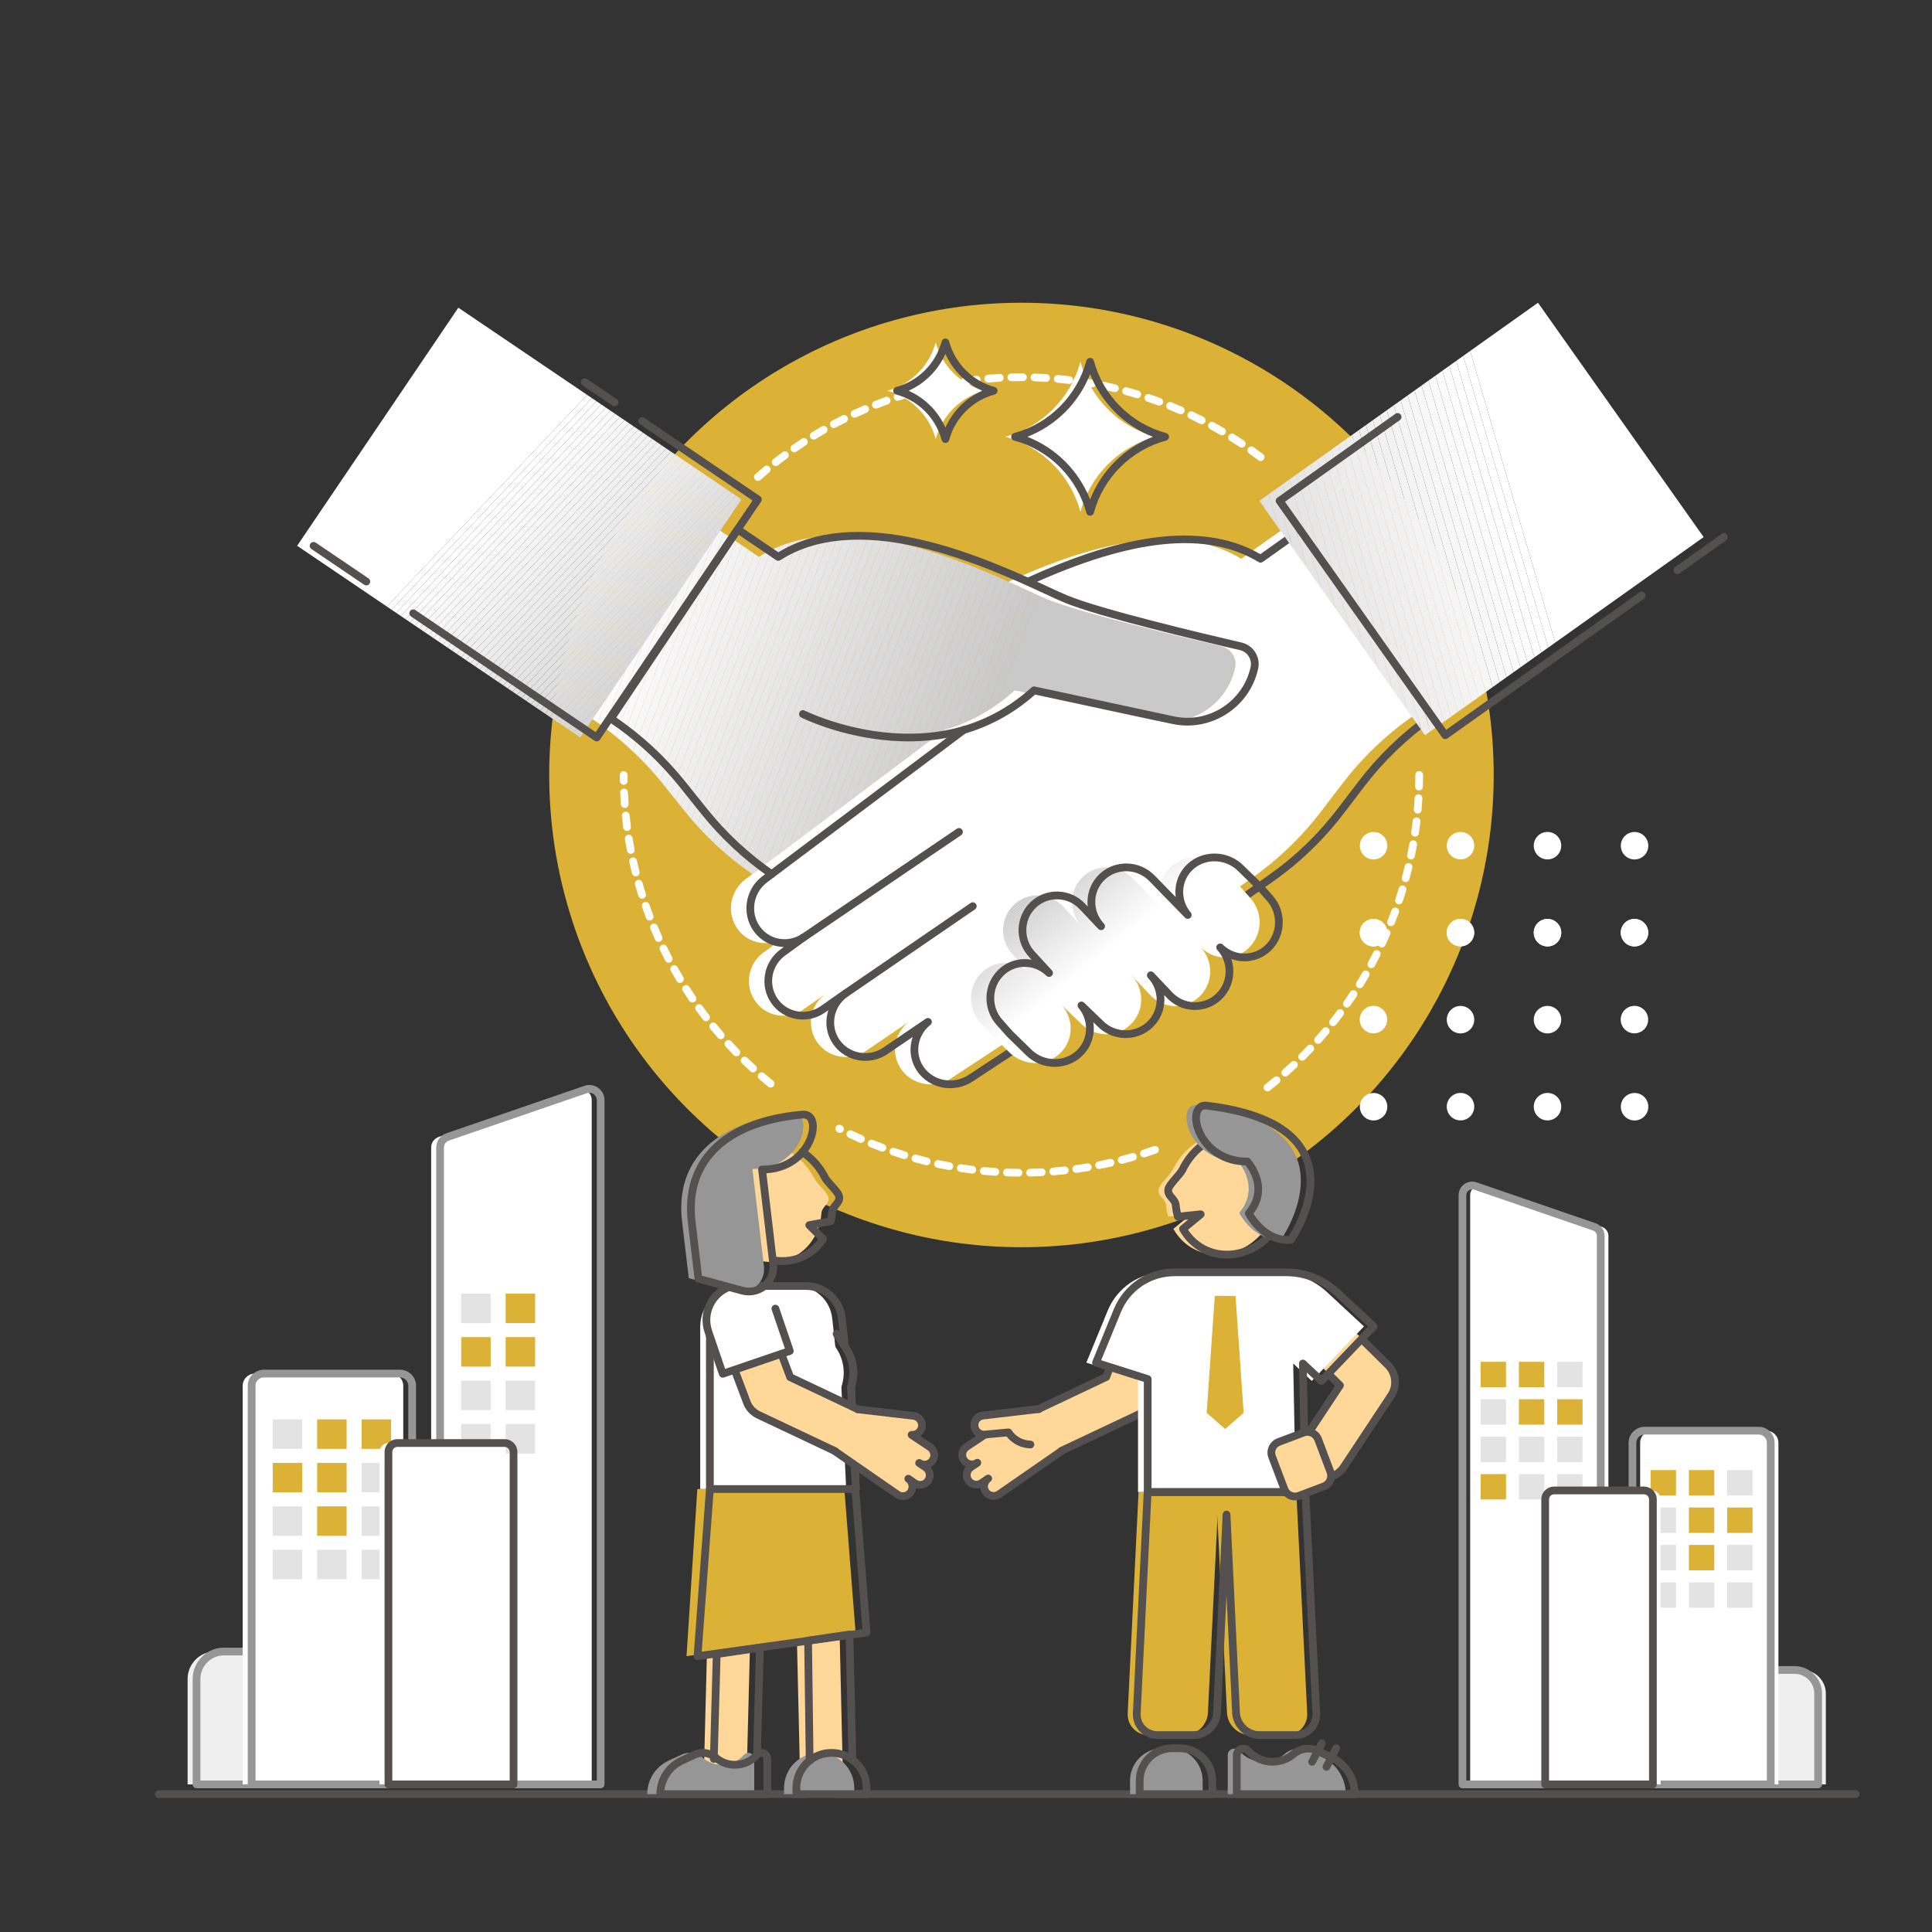 <?xml version="1.0" encoding="UTF-8"?>
<svg xmlns="http://www.w3.org/2000/svg" xmlns:xlink="http://www.w3.org/1999/xlink" id="Layer_7" data-name="Layer 7" viewBox="0 0 2000 2000">
  <rect x="0" y="0" width="2000" height="2000" fill="#333333" stroke="none"/>
  <defs>
    <style>
      .cls-1 {
        fill: #ddd;
      }

      .cls-2 {
        fill: #e9e9e9;
      }

      .cls-3 {
        fill: #f0f0f0;
      }

      .cls-4 {
        fill: #f4f4f4;
      }

      .cls-5 {
        fill: #fff;
      }

      .cls-6 {
        fill: #cbcbcb;
      }

      .cls-7 {
        fill: #d1d1d1;
      }

      .cls-8 {
        fill: #fafafa;
      }

      .cls-9 {
        fill: #dbdbdb;
      }

      .cls-10 {
        fill: #cacaca;
      }

      .cls-11 {
        fill: #d8d8d8;
      }

      .cls-12 {
        fill: #f6f6f6;
      }

      .cls-13 {
        fill: #e2e2e2;
      }

      .cls-14 {
        fill: #f5f5f5;
      }

      .cls-15 {
        clip-path: url(#clippath-2);
      }

      .cls-16 {
        fill: #d6d6d6;
      }

      .cls-17 {
        fill: #c9c9c9;
      }

      .cls-18 {
        fill: #e0e0e0;
      }

      .cls-19 {
        fill: #dedede;
      }

      .cls-20 {
        fill: #cfcfcf;
      }

      .cls-21 {
        fill: #d7d7d7;
      }

      .cls-22 {
        fill: #dbb136;
      }

      .cls-23 {
        fill: #ffd799;
      }

      .cls-24 {
        clip-path: url(#clippath-1);
      }

      .cls-25 {
        fill: #e1e1e1;
      }

      .cls-26 {
        fill: #e6e6e6;
      }

      .cls-27 {
        fill: #e7e7e7;
      }

      .cls-28 {
        fill: #969696;
      }

      .cls-29 {
        fill: #d4d4d4;
      }

      .cls-30 {
        fill: #dadada;
      }

      .cls-31 {
        fill: #eaeaea;
      }

      .cls-32 {
        fill: #fdfdfd;
      }

      .cls-33 {
        fill: #fbfbfb;
      }

      .cls-34 {
        fill: #f9f9f9;
      }

      .cls-35 {
        fill: #e5e5e5;
      }

      .cls-36 {
        clip-path: url(#clippath);
      }

      .cls-37 {
        fill: #d3d3d3;
      }

      .cls-38 {
        fill: #ebebeb;
      }

      .cls-39 {
        fill: #d5d5d5;
      }

      .cls-40 {
        fill: none;
      }

      .cls-41 {
        fill: #dcdcdc;
      }

      .cls-42 {
        fill: #e8e8e8;
      }

      .cls-43 {
        clip-path: url(#clippath-3);
      }

      .cls-44 {
        fill: #ccc;
      }

      .cls-45 {
        fill: #f7f7f7;
      }

      .cls-46 {
        fill: #efefef;
      }

      .cls-47 {
        fill: #f1f1f1;
      }

      .cls-48 {
        fill: #cecece;
      }

      .cls-49 {
        fill: #f3f3f3;
      }

      .cls-50 {
        fill: #d9d9d9;
      }

      .cls-51 {
        fill: #cdcdcd;
      }

      .cls-52 {
        fill: #f8f8f8;
      }

      .cls-53 {
        fill: #d2d2d2;
      }

      .cls-54 {
        fill: #eee;
      }

      .cls-55 {
        fill: #d0d0d0;
      }

      .cls-56 {
        fill: #ececec;
      }

      .cls-57 {
        fill: #54504f;
      }

      .cls-58 {
        fill: #f2f2f2;
      }

      .cls-59 {
        fill: #fefefe;
      }

      .cls-60 {
        fill: #e3e3e3;
      }

      .cls-61 {
        fill: #fcfcfc;
      }

      .cls-62 {
        fill: #ededed;
      }

      .cls-63 {
        fill: #dfdfdf;
      }
    </style>
    <clipPath id="clippath">
      <path class="cls-40" d="M977.74,755.56l-198.97,149.35c-26.32-18.2-49.86-40.14-69.88-65.13l-22.43-28c-21.05-26.28-46-49.19-73.99-67.92l131.13-195.84,42.08,28.48c77.19-49.52,193.19-3.71,259,26,16.65,7.51,30.09,14,38.87,17.65,34.35,14.28,138.57,39.1,180.88,48.91,10.05,2.33,16.34,12.32,14.11,22.39-7.33,33.08-36.66,55.64-69.23,55.64-4.94,0-9.95-.52-14.97-1.6l-143.83-30.89c-23.2,20.99-48.1,33.77-72.76,40.96h0Z"></path>
    </clipPath>
    <clipPath id="clippath-1">
      <path class="cls-40" d="M1292.55,981.46h0c14.42-13.64,15.27-36.79,1.82-51.81l-10.82-12.17-19.08-18.61c-14.55-14.56-38.07-15.11-52.64-1.33h0c-13.93,13.19-14.77,34.85-2.26,49.62l-37.14-38.06c-14.05-14.45-37.05-15.03-51.47-1.38h0c-14.42,13.64-14.95,36.49-1.1,51.13l-19.49-20.6c-13.71-14.48-36.37-15.14-50.71-1.57h0c-14.34,13.57-15.09,36.38-1.58,51.05l17.91,19.52c-13.76-13.52-35.48-13.93-49.44-.71h0c-14.42,13.64-15.27,36.79-1.82,51.81l10.82,12.17,19.08,18.61c14.55,14.56,38.07,15.11,52.64,1.33h0c13.93-13.19,14.77-34.85,2.26-49.62l5.92,5.7,13.32,12.84c14.05,14.45,37.05,15.03,51.47,1.38h0c14.42-13.64,14.95-36.49,1.1-51.13l19.5,20.6c13.71,14.48,36.37,15.14,50.71,1.57h0c14.34-13.57,15.09-36.38,1.58-51.05,13.76,13.52,35.48,13.93,49.44,.71Z"></path>
    </clipPath>
    <clipPath id="clippath-2">
      <polygon class="cls-40" points="1592.12 313.39 1303.64 518.5 1475.12 761.09 1763.6 555.99 1592.12 313.39"></polygon>
    </clipPath>
    <clipPath id="clippath-3">
      <rect class="cls-40" x="388.77" y="364.05" width="297.66" height="353.96" transform="translate(-211.82 682.82) rotate(-55.9)"></rect>
    </clipPath>
  </defs>
  <circle class="cls-22" cx="1057.41" cy="802.26" r="488.87"></circle>
  <g>
    <path class="cls-22" d="M1469.17,802.26c0,134.53-64.52,254-164.3,329.14"></path>
    <path class="cls-5" d="M1312.13,1129.81c-1.18,0-2.35-.52-3.14-1.52-1.37-1.73-1.07-4.25,.66-5.62,3.1-2.45,6.2-4.96,9.22-7.49,1.69-1.42,4.22-1.19,5.63,.5,1.42,1.69,1.19,4.22-.5,5.63-3.08,2.57-6.24,5.14-9.4,7.64-.73,.58-1.61,.86-2.47,.86Zm18.4-15.39c-1.1,0-2.2-.45-2.99-1.35-1.47-1.65-1.31-4.18,.34-5.65,2.96-2.62,5.91-5.32,8.77-8.01,1.61-1.51,4.14-1.43,5.65,.17,1.51,1.61,1.43,4.14-.17,5.65-2.92,2.74-5.93,5.49-8.94,8.17-.76,.68-1.71,1.01-2.65,1.01Zm17.48-16.43c-1.03,0-2.05-.39-2.83-1.18-1.56-1.56-1.55-4.1,.01-5.66,2.8-2.79,5.59-5.65,8.3-8.51,1.52-1.6,4.05-1.67,5.65-.15,1.6,1.52,1.67,4.05,.15,5.65-2.76,2.91-5.6,5.83-8.46,8.67-.78,.78-1.8,1.17-2.82,1.17Zm16.5-17.42c-.95,0-1.9-.34-2.66-1.02-1.65-1.47-1.79-4-.32-5.65,2.63-2.94,5.25-5.96,7.79-8.98,1.42-1.69,3.95-1.9,5.64-.48,1.69,1.42,1.9,3.95,.48,5.64-2.59,3.07-5.26,6.15-7.94,9.15-.79,.88-1.88,1.33-2.98,1.33Zm15.47-18.35c-.87,0-1.75-.28-2.49-.87-1.73-1.37-2.02-3.89-.64-5.62,2.46-3.09,4.9-6.26,7.26-9.41,1.32-1.77,3.83-2.13,5.6-.81,1.77,1.32,2.13,3.83,.81,5.6-2.41,3.22-4.9,6.44-7.4,9.6-.79,.99-1.96,1.51-3.13,1.51Zm14.38-19.22c-.8,0-1.6-.24-2.3-.73-1.81-1.27-2.24-3.77-.97-5.57,2.27-3.23,4.53-6.53,6.7-9.82,1.22-1.84,3.7-2.35,5.54-1.13,1.84,1.22,2.35,3.7,1.13,5.54-2.22,3.35-4.51,6.72-6.83,10.01-.78,1.11-2.02,1.7-3.27,1.7Zm13.24-20.03c-.72,0-1.45-.19-2.1-.6-1.88-1.16-2.46-3.63-1.29-5.51,2.08-3.35,4.13-6.78,6.12-10.19,1.11-1.91,3.56-2.56,5.47-1.45,1.91,1.11,2.56,3.56,1.45,5.47-2.02,3.48-4.12,6.98-6.24,10.4-.76,1.22-2.06,1.89-3.4,1.89Zm12.05-20.77c-.64,0-1.3-.16-1.9-.48-1.94-1.05-2.66-3.48-1.61-5.42,1.88-3.47,3.73-7.01,5.51-10.54,1-1.97,3.4-2.76,5.37-1.77s2.76,3.4,1.77,5.37c-1.81,3.59-3.71,7.21-5.62,10.74-.72,1.34-2.1,2.09-3.52,2.09Zm10.82-21.44c-.57,0-1.15-.12-1.69-.38-2-.94-2.86-3.32-1.92-5.32,1.67-3.57,3.32-7.22,4.89-10.84,.88-2.03,3.23-2.96,5.26-2.08,2.03,.88,2.96,3.23,2.08,5.26-1.6,3.7-3.28,7.42-4.98,11.06-.68,1.45-2.12,2.3-3.62,2.3Zm9.55-22.04c-.49,0-.99-.09-1.48-.29-2.05-.82-3.05-3.15-2.23-5.2,1.47-3.68,2.89-7.41,4.24-11.11,.76-2.07,3.05-3.14,5.13-2.39s3.14,3.05,2.39,5.13c-1.38,3.77-2.83,7.59-4.33,11.33-.62,1.57-2.13,2.52-3.72,2.52Zm8.24-22.57c-.42,0-.84-.07-1.26-.21-2.1-.7-3.23-2.96-2.54-5.06,1.25-3.75,2.45-7.57,3.58-11.35,.63-2.12,2.86-3.32,4.98-2.68,2.12,.63,3.32,2.86,2.68,4.98-1.16,3.85-2.39,7.75-3.66,11.57-.56,1.68-2.12,2.74-3.8,2.74Zm6.9-23.02c-.34,0-.69-.04-1.04-.14-2.13-.57-3.4-2.77-2.83-4.9,1.02-3.82,2-7.7,2.91-11.54,.51-2.15,2.66-3.48,4.81-2.97,2.15,.51,3.48,2.66,2.97,4.81-.93,3.92-1.93,7.88-2.97,11.77-.48,1.79-2.1,2.97-3.86,2.97Zm5.54-23.4c-.27,0-.54-.03-.81-.08-2.16-.45-3.56-2.56-3.11-4.72,.8-3.88,1.55-7.81,2.23-11.7,.38-2.18,2.46-3.63,4.63-3.25,2.18,.38,3.63,2.46,3.25,4.63-.7,3.96-1.46,7.98-2.27,11.93-.39,1.89-2.06,3.19-3.91,3.19Zm4.16-23.69c-.19,0-.39-.01-.58-.04-2.19-.32-3.7-2.35-3.38-4.53,.57-3.9,1.08-7.86,1.54-11.78,.25-2.19,2.24-3.77,4.43-3.51,2.19,.25,3.77,2.24,3.51,4.43-.46,4-.99,8.04-1.57,12.01-.29,1.99-2,3.42-3.95,3.42Zm2.76-23.83c-.12,0-.23,0-.35-.02-2.2-.19-3.83-2.13-3.64-4.33,.34-3.92,.63-7.91,.85-11.85,.13-2.21,2.02-3.88,4.22-3.76,2.21,.13,3.89,2.02,3.76,4.22-.23,4.02-.52,8.08-.87,12.08-.18,2.08-1.93,3.66-3.98,3.66Zm1.37-23.95s-.08,0-.12,0c-2.21-.06-3.95-1.9-3.88-4.11,.11-3.95,.17-7.94,.17-11.88,0-2.21,1.79-4,4-4s4,1.79,4,4c0,4.02-.06,8.09-.17,12.11-.06,2.17-1.84,3.89-4,3.89Z"></path>
  </g>
  <g>
    <path class="cls-22" d="M784.59,493.84c72.64-64.3,168.17-103.34,272.82-103.34,97.25,0,186.63,33.71,257.08,90.09"></path>
    <path class="cls-5" d="M784.59,497.84c-1.11,0-2.21-.46-3-1.35-1.46-1.65-1.31-4.18,.34-5.65,3.01-2.66,6.1-5.32,9.19-7.9,1.7-1.41,4.22-1.19,5.63,.51,1.42,1.7,1.19,4.22-.51,5.63-3.03,2.53-6.06,5.13-9.01,7.75-.76,.67-1.71,1-2.65,1Zm18.42-15.38c-1.18,0-2.36-.52-3.15-1.53-1.37-1.74-1.07-4.25,.67-5.62,3.16-2.49,6.4-4.96,9.63-7.35,1.77-1.32,4.28-.94,5.59,.83s.94,4.28-.83,5.6c-3.17,2.35-6.34,4.77-9.44,7.21-.73,.58-1.6,.86-2.47,.86Zm502.01-5.22c-.84,0-1.68-.26-2.4-.81-3.15-2.38-6.38-4.74-9.59-7.02-1.8-1.28-2.23-3.77-.95-5.58,1.28-1.8,3.77-2.23,5.58-.95,3.28,2.32,6.57,4.73,9.78,7.15,1.76,1.33,2.12,3.84,.79,5.6-.79,1.04-1.98,1.59-3.2,1.59Zm-482.73-9.06c-1.26,0-2.51-.6-3.29-1.71-1.26-1.81-.82-4.31,1-5.57,3.3-2.3,6.68-4.58,10.04-6.78,1.85-1.21,4.33-.69,5.54,1.16,1.21,1.85,.69,4.33-1.16,5.54-3.29,2.16-6.61,4.39-9.84,6.65-.7,.48-1.49,.72-2.28,.72Zm463.16-4.82c-.76,0-1.53-.22-2.21-.67-3.28-2.19-6.64-4.35-9.99-6.45-1.87-1.17-2.44-3.64-1.27-5.51,1.17-1.87,3.64-2.44,5.51-1.27,3.41,2.13,6.84,4.34,10.18,6.57,1.84,1.23,2.34,3.71,1.11,5.55-.77,1.16-2.04,1.78-3.33,1.78Zm-443.08-8.31c-1.35,0-2.66-.68-3.41-1.91-1.16-1.88-.57-4.35,1.32-5.5,3.43-2.11,6.94-4.19,10.41-6.18,1.92-1.1,4.36-.44,5.46,1.48,1.1,1.92,.44,4.36-1.48,5.46-3.41,1.96-6.85,4-10.21,6.06-.65,.4-1.37,.59-2.09,.59Zm422.73-4.41c-.69,0-1.38-.18-2.02-.55-3.4-1.99-6.88-3.96-10.34-5.85-1.94-1.06-2.65-3.49-1.59-5.43,1.06-1.94,3.49-2.65,5.43-1.59,3.53,1.93,7.08,3.94,10.55,5.97,1.91,1.12,2.55,3.57,1.43,5.47-.74,1.27-2.08,1.98-3.46,1.98Zm-401.93-7.53c-1.43,0-2.81-.77-3.53-2.11-1.04-1.95-.31-4.37,1.64-5.42,3.55-1.9,7.17-3.77,10.76-5.56,1.98-.99,4.38-.18,5.37,1.79,.99,1.98,.18,4.38-1.79,5.37-3.52,1.76-7.07,3.59-10.55,5.46-.6,.32-1.25,.48-1.89,.48Zm380.87-3.98c-.61,0-1.23-.14-1.81-.44-3.52-1.79-7.11-3.56-10.67-5.24-2-.94-2.85-3.33-1.91-5.33,.94-2,3.33-2.85,5.33-1.91,3.63,1.72,7.29,3.51,10.88,5.34,1.97,1,2.75,3.41,1.75,5.38-.71,1.39-2.11,2.19-3.57,2.19Zm-359.41-6.73c-1.51,0-2.96-.86-3.63-2.32-.93-2-.06-4.38,1.95-5.31,3.65-1.69,7.37-3.35,11.06-4.93,2.03-.87,4.38,.07,5.25,2.1,.87,2.03-.07,4.38-2.1,5.25-3.62,1.55-7.27,3.17-10.85,4.83-.54,.25-1.12,.37-1.68,.37Zm337.71-3.54c-.54,0-1.08-.11-1.6-.34-3.62-1.58-7.31-3.13-10.96-4.61-2.05-.83-3.04-3.16-2.21-5.21,.83-2.05,3.15-3.04,5.21-2.21,3.72,1.5,7.48,3.08,11.18,4.7,2.02,.89,2.95,3.24,2.06,5.27-.66,1.5-2.13,2.4-3.67,2.4Zm-315.67-5.89c-1.6,0-3.1-.96-3.72-2.54-.81-2.06,.2-4.38,2.26-5.19,3.73-1.47,7.55-2.91,11.33-4.27,2.08-.75,4.37,.33,5.12,2.41,.75,2.08-.33,4.37-2.41,5.12-3.71,1.34-7.45,2.74-11.11,4.19-.48,.19-.98,.28-1.46,.28Zm293.4-3.08c-.46,0-.93-.08-1.39-.25-3.7-1.37-7.47-2.7-11.21-3.96-2.09-.7-3.22-2.97-2.52-5.07,.7-2.09,2.97-3.22,5.07-2.52,3.82,1.28,7.66,2.64,11.43,4.03,2.07,.77,3.13,3.07,2.37,5.14-.6,1.62-2.13,2.62-3.75,2.62Zm-270.85-5.04c-1.68,0-3.25-1.07-3.8-2.76-.69-2.1,.46-4.36,2.56-5.05,3.82-1.25,7.71-2.46,11.56-3.6,2.12-.63,4.34,.59,4.97,2.7,.63,2.12-.59,4.34-2.7,4.97-3.77,1.11-7.59,2.3-11.33,3.53-.41,.14-.83,.2-1.24,.2Zm248.09-2.61c-.39,0-.78-.06-1.16-.17-3.78-1.15-7.63-2.26-11.43-3.29-2.13-.58-3.39-2.78-2.81-4.91,.58-2.13,2.78-3.39,4.91-2.81,3.88,1.05,7.8,2.18,11.65,3.35,2.11,.64,3.31,2.88,2.66,4.99-.52,1.73-2.11,2.84-3.83,2.84Zm-225.1-4.17c-1.77,0-3.39-1.19-3.87-2.98-.56-2.14,.71-4.32,2.85-4.89,3.88-1.02,7.84-2,11.75-2.91,2.16-.5,4.3,.84,4.8,2.99,.5,2.15-.84,4.3-2.99,4.8-3.83,.89-7.71,1.85-11.52,2.86-.34,.09-.69,.13-1.02,.13Zm201.93-2.13c-.31,0-.62-.04-.94-.11-3.83-.92-7.73-1.8-11.6-2.61-2.16-.45-3.55-2.57-3.09-4.74,.45-2.16,2.57-3.55,4.74-3.09,3.95,.83,7.93,1.73,11.83,2.67,2.15,.52,3.47,2.68,2.95,4.83-.44,1.83-2.08,3.06-3.89,3.06Zm-178.59-3.29c-1.86,0-3.53-1.31-3.92-3.21-.44-2.17,.96-4.28,3.13-4.71,3.93-.79,7.93-1.54,11.89-2.22,2.17-.38,4.24,1.09,4.62,3.27,.37,2.18-1.09,4.25-3.27,4.62-3.89,.67-7.81,1.4-11.66,2.18-.27,.05-.53,.08-.8,.08Zm155.08-1.64c-.23,0-.47-.02-.71-.06-3.88-.7-7.83-1.35-11.74-1.93-2.18-.33-3.69-2.36-3.36-4.55,.33-2.19,2.36-3.69,4.55-3.36,3.98,.59,8.01,1.26,11.97,1.97,2.17,.39,3.62,2.47,3.23,4.64-.35,1.94-2.03,3.29-3.93,3.29Zm-131.47-2.41c-1.96,0-3.67-1.44-3.96-3.44-.31-2.19,1.21-4.21,3.4-4.52,3.97-.56,8.01-1.07,12-1.52,2.2-.25,4.17,1.33,4.42,3.53s-1.33,4.17-3.53,4.42c-3.91,.44-7.87,.94-11.77,1.49-.19,.03-.38,.04-.57,.04Zm107.71-1.15c-.16,0-.32,0-.48-.03-3.93-.47-7.91-.89-11.83-1.24-2.2-.2-3.82-2.14-3.62-4.34s2.14-3.81,4.34-3.62c4,.36,8.06,.79,12.06,1.27,2.19,.26,3.76,2.25,3.5,4.45-.24,2.03-1.97,3.53-3.97,3.53Zm-83.9-1.52c-2.06,0-3.81-1.58-3.98-3.67-.18-2.2,1.45-4.13,3.66-4.32,3.99-.33,8.05-.61,12.06-.82,2.22-.12,4.09,1.57,4.21,3.78,.12,2.21-1.57,4.09-3.78,4.21-3.94,.21-7.92,.48-11.83,.81-.11,0-.22,.01-.33,.01Zm59.97-.64c-.08,0-.16,0-.25,0-3.93-.24-7.93-.43-11.89-.56-2.21-.07-3.94-1.92-3.87-4.13,.07-2.21,1.93-3.93,4.13-3.87,4.03,.13,8.11,.32,12.12,.57,2.21,.13,3.88,2.03,3.75,4.24-.13,2.12-1.89,3.76-3.99,3.76Zm-36.03-.65c-2.16,0-3.94-1.73-4-3.9-.06-2.21,1.69-4.04,3.9-4.1,3.52-.09,7.08-.13,10.59-.13h1.53c2.21,.01,3.99,1.81,3.98,4.02,0,2.2-1.8,3.98-4,3.98h-1.52c-3.44,0-6.94,.04-10.39,.13-.03,0-.07,0-.1,0Z"></path>
  </g>
  <g>
    <path class="cls-22" d="M797.69,1121.8c-92.78-75.5-152.04-190.6-152.04-319.54"></path>
    <path class="cls-5" d="M797.69,1125.8c-.89,0-1.78-.29-2.52-.9-3.12-2.54-6.25-5.16-9.29-7.78-1.67-1.44-1.86-3.97-.42-5.64,1.44-1.67,3.97-1.86,5.64-.41,2.98,2.57,6.04,5.14,9.11,7.63,1.71,1.39,1.97,3.91,.58,5.63-.79,.97-1.94,1.48-3.1,1.48Zm-18.17-15.68c-.96,0-1.93-.35-2.7-1.05-2.96-2.71-5.93-5.5-8.82-8.31-1.59-1.54-1.63-4.07-.09-5.66,1.54-1.59,4.07-1.62,5.66-.09,2.84,2.75,5.75,5.49,8.65,8.15,1.63,1.49,1.74,4.02,.25,5.65-.79,.86-1.87,1.3-2.95,1.3Zm-17.23-16.7c-1.04,0-2.08-.4-2.87-1.21-2.8-2.88-5.6-5.84-8.32-8.8-1.49-1.63-1.39-4.16,.24-5.65,1.63-1.49,4.16-1.39,5.65,.24,2.67,2.9,5.41,5.81,8.16,8.63,1.54,1.58,1.51,4.12-.08,5.66-.78,.76-1.78,1.13-2.79,1.13Zm-16.23-17.67c-1.12,0-2.23-.47-3.03-1.38-2.64-3.05-5.26-6.17-7.8-9.27-1.4-1.71-1.14-4.23,.57-5.63,1.71-1.4,4.23-1.14,5.63,.57,2.49,3.04,5.06,6.1,7.65,9.09,1.45,1.67,1.27,4.2-.4,5.64-.76,.66-1.69,.98-2.62,.98Zm-15.17-18.58c-1.2,0-2.39-.54-3.17-1.56-2.46-3.19-4.89-6.46-7.25-9.7-1.3-1.79-.9-4.29,.89-5.59,1.79-1.29,4.29-.9,5.59,.89,2.31,3.18,4.7,6.39,7.11,9.52,1.35,1.75,1.02,4.26-.73,5.61-.73,.56-1.58,.83-2.44,.83Zm-14.07-19.42c-1.28,0-2.54-.61-3.31-1.75-2.26-3.32-4.5-6.72-6.67-10.11-1.19-1.86-.65-4.33,1.22-5.52,1.86-1.19,4.33-.65,5.52,1.22,2.12,3.32,4.32,6.66,6.54,9.91,1.24,1.83,.77,4.31-1.05,5.56-.69,.47-1.47,.69-2.25,.69Zm-12.92-20.21c-1.36,0-2.69-.69-3.44-1.95-2.07-3.45-4.11-6.97-6.07-10.48-1.08-1.93-.39-4.37,1.54-5.44,1.93-1.08,4.36-.39,5.44,1.54,1.92,3.43,3.93,6.89,5.95,10.27,1.14,1.9,.52,4.35-1.38,5.49-.64,.39-1.35,.57-2.05,.57Zm-11.72-20.92c-1.44,0-2.83-.78-3.55-2.15-1.86-3.57-3.7-7.2-5.45-10.81-.96-1.99-.14-4.38,1.85-5.35,1.99-.97,4.38-.14,5.35,1.85,1.72,3.54,3.51,7.1,5.34,10.6,1.02,1.96,.26,4.37-1.69,5.4-.59,.31-1.22,.46-1.85,.46Zm-10.47-21.56c-1.53,0-2.98-.88-3.65-2.36-1.65-3.66-3.26-7.39-4.8-11.11-.85-2.04,.12-4.38,2.16-5.23,2.04-.85,4.38,.12,5.23,2.16,1.51,3.64,3.1,7.31,4.71,10.89,.91,2.01,0,4.38-2.01,5.29-.53,.24-1.09,.35-1.64,.35Zm-9.19-22.13c-1.61,0-3.13-.98-3.74-2.58-1.43-3.74-2.82-7.57-4.14-11.37-.73-2.09,.38-4.37,2.46-5.09,2.09-.73,4.37,.38,5.09,2.46,1.3,3.73,2.66,7.48,4.06,11.15,.79,2.06-.25,4.38-2.31,5.16-.47,.18-.95,.26-1.42,.26Zm-7.88-22.63c-1.7,0-3.28-1.09-3.81-2.8-1.21-3.82-2.37-7.72-3.47-11.59-.6-2.13,.63-4.34,2.76-4.94,2.12-.6,4.34,.63,4.94,2.76,1.07,3.79,2.22,7.61,3.4,11.36,.66,2.11-.5,4.35-2.61,5.02-.4,.13-.81,.19-1.2,.19Zm-6.54-23.04c-1.79,0-3.42-1.21-3.88-3.02-.98-3.89-1.92-7.85-2.78-11.77-.48-2.16,.88-4.29,3.04-4.77,2.16-.47,4.29,.89,4.77,3.04,.85,3.84,1.77,7.72,2.73,11.54,.54,2.14-.76,4.32-2.9,4.86-.33,.08-.66,.12-.98,.12Zm-5.17-23.38c-1.88,0-3.56-1.33-3.92-3.25-.75-3.94-1.45-7.95-2.09-11.91-.35-2.18,1.13-4.23,3.31-4.58,2.19-.35,4.23,1.13,4.58,3.31,.62,3.88,1.31,7.81,2.05,11.68,.41,2.17-1.01,4.26-3.18,4.68-.25,.05-.5,.07-.75,.07Zm-3.8-23.66c-1.98,0-3.7-1.47-3.96-3.48-.52-3.98-.99-8.03-1.4-12.03-.22-2.2,1.38-4.16,3.58-4.38,2.19-.23,4.16,1.38,4.38,3.58,.4,3.92,.86,7.89,1.37,11.8,.29,2.19-1.26,4.2-3.45,4.49-.18,.02-.35,.03-.52,.03Zm-2.42-23.87c-2.08,0-3.83-1.61-3.99-3.71-.29-4-.52-8.07-.7-12.09-.1-2.21,1.62-4.07,3.82-4.17,2.22-.11,4.07,1.62,4.17,3.82,.17,3.95,.4,7.94,.68,11.86,.16,2.2-1.5,4.12-3.7,4.28-.1,0-.2,.01-.29,.01Zm-1.03-23.95c-2.18,0-3.97-1.75-4-3.94-.03-2.06-.04-4.11-.04-6.18,0-2.21,1.79-4,4-4s4,1.79,4,4c0,2.02,.01,4.04,.04,6.06,.03,2.21-1.73,4.03-3.94,4.06-.02,0-.04,0-.06,0Z"></path>
  </g>
  <g>
    <path class="cls-22" d="M1195.62,1190.25c-43.2,15.39-89.73,23.77-138.21,23.77-67.97,0-132.08-16.47-188.59-45.63"></path>
    <path class="cls-5" d="M1054.37,1218.01h-.03c-4.02-.03-8.1-.12-12.11-.26-2.21-.08-3.93-1.93-3.85-4.14,.08-2.21,1.94-3.91,4.14-3.85,3.94,.14,7.94,.23,11.88,.26,2.21,.02,3.99,1.82,3.97,4.03-.02,2.2-1.8,3.97-4,3.97Zm12.01-.09c-2.17,0-3.95-1.74-4-3.91-.05-2.21,1.71-4.04,3.91-4.08,3.94-.08,7.94-.23,11.87-.42,2.2-.11,4.08,1.59,4.2,3.79,.11,2.21-1.59,4.08-3.79,4.2-4.01,.2-8.08,.35-12.1,.43-.03,0-.06,0-.09,0Zm-35.99-.78c-.09,0-.17,0-.26,0-4.02-.26-8.08-.58-12.08-.96-2.2-.21-3.81-2.16-3.61-4.36,.21-2.2,2.16-3.82,4.36-3.61,3.92,.37,7.91,.68,11.85,.94,2.2,.14,3.88,2.05,3.73,4.25-.14,2.12-1.9,3.74-3.99,3.74Zm59.94-.43c-2.07,0-3.82-1.59-3.98-3.69-.17-2.2,1.47-4.13,3.67-4.3,3.92-.31,7.9-.68,11.83-1.11,2.2-.24,4.17,1.35,4.41,3.55,.24,2.2-1.35,4.17-3.55,4.41-4,.43-8.06,.81-12.06,1.13-.11,0-.21,.01-.32,.01Zm-83.83-1.82c-.16,0-.33-.01-.49-.03-3.99-.49-8.02-1.05-12-1.66-2.18-.33-3.68-2.38-3.35-4.56,.33-2.18,2.37-3.68,4.56-3.35,3.9,.6,7.86,1.14,11.77,1.63,2.19,.27,3.75,2.27,3.48,4.46-.25,2.03-1.97,3.51-3.96,3.51Zm107.68-.77c-1.97,0-3.68-1.45-3.96-3.45-.3-2.19,1.23-4.21,3.42-4.51,3.9-.54,7.85-1.14,11.74-1.79,2.18-.37,4.24,1.1,4.61,3.28s-1.1,4.24-3.28,4.61c-3.97,.67-8,1.28-11.97,1.83-.19,.03-.37,.04-.55,.04Zm-131.4-2.86c-.24,0-.48-.02-.73-.07-3.95-.72-7.95-1.52-11.88-2.36-2.16-.46-3.54-2.59-3.08-4.75,.46-2.16,2.58-3.54,4.75-3.08,3.86,.82,7.78,1.6,11.66,2.31,2.17,.4,3.61,2.48,3.21,4.66-.35,1.93-2.04,3.28-3.93,3.28Zm155.06-1.1c-1.87,0-3.54-1.32-3.92-3.22-.43-2.17,.98-4.27,3.15-4.7,3.87-.77,7.78-1.6,11.62-2.48,2.16-.49,4.3,.85,4.79,3.01,.49,2.15-.85,4.3-3.01,4.79-3.92,.9-7.9,1.75-11.85,2.53-.26,.05-.52,.08-.78,.08Zm-178.53-3.91c-.31,0-.63-.04-.95-.12-3.91-.96-7.85-1.98-11.73-3.05-2.13-.59-3.38-2.79-2.79-4.92,.59-2.13,2.79-3.38,4.92-2.79,3.8,1.05,7.67,2.05,11.5,2.99,2.15,.52,3.46,2.69,2.94,4.84-.45,1.83-2.08,3.05-3.88,3.05Zm201.92-1.44c-1.78,0-3.4-1.19-3.87-3-.56-2.14,.73-4.32,2.87-4.88,3.81-.99,7.66-2.05,11.45-3.15,2.12-.62,4.34,.6,4.96,2.72s-.6,4.34-2.72,4.96c-3.87,1.13-7.79,2.21-11.68,3.22-.34,.09-.68,.13-1.01,.13Zm-225.05-4.94c-.39,0-.79-.06-1.18-.18-3.84-1.18-7.72-2.44-11.53-3.73-2.09-.71-3.21-2.98-2.5-5.07,.71-2.09,2.98-3.21,5.07-2.5,3.73,1.27,7.54,2.5,11.3,3.66,2.11,.65,3.3,2.89,2.65,5-.53,1.72-2.11,2.82-3.82,2.82Zm248.09-1.77c-1.69,0-3.26-1.08-3.8-2.77-.68-2.1,.47-4.36,2.57-5.04,3.76-1.22,7.54-2.5,11.25-3.82,2.08-.74,4.37,.35,5.11,2.43,.74,2.08-.34,4.37-2.43,5.11-3.78,1.35-7.64,2.66-11.47,3.9-.41,.13-.82,.2-1.23,.2Zm-270.81-5.95c-.46,0-.94-.08-1.4-.25-3.76-1.4-7.56-2.89-11.29-4.4-2.05-.83-3.03-3.17-2.2-5.21,.83-2.05,3.17-3.03,5.21-2.2,3.65,1.49,7.38,2.94,11.07,4.32,2.07,.77,3.12,3.08,2.35,5.15-.6,1.61-2.13,2.6-3.75,2.6Zm-22.23-9.05c-.54,0-1.09-.11-1.61-.34-3.68-1.63-7.39-3.33-11.01-5.06-1.99-.95-2.84-3.34-1.89-5.33,.95-1.99,3.34-2.84,5.33-1.89,3.55,1.7,7.19,3.36,10.8,4.96,2.02,.89,2.94,3.25,2.04,5.27-.66,1.5-2.13,2.39-3.66,2.39Zm-21.66-10.33c-.62,0-1.24-.14-1.82-.44l-.76-.39c-1.96-1.01-2.73-3.42-1.72-5.39,1.01-1.96,3.42-2.73,5.39-1.72l.74,.38c1.96,1.01,2.74,3.42,1.73,5.39-.71,1.38-2.11,2.17-3.56,2.17Z"></path>
  </g>
  <g class="cls-36">
    <polygon class="cls-5" points="679.14 526.98 612.47 701.83 612.47 526.98 679.14 526.98"></polygon>
    <polygon class="cls-5" points="687.1 526.98 612.47 722.69 612.47 701.83 679.14 526.98 687.1 526.98"></polygon>
    <polygon class="cls-59" points="695.05 526.98 612.47 743.55 612.47 722.69 687.1 526.98 695.05 526.98"></polygon>
    <polygon class="cls-32" points="703 526.98 612.47 764.4 612.47 743.55 695.05 526.98 703 526.98"></polygon>
    <polygon class="cls-61" points="710.96 526.98 612.47 785.26 612.47 764.4 703 526.98 710.96 526.98"></polygon>
    <polygon class="cls-33" points="718.91 526.98 612.47 806.12 612.47 785.26 710.96 526.98 718.91 526.98"></polygon>
    <polygon class="cls-8" points="726.87 526.98 612.47 826.98 612.47 806.12 718.91 526.98 726.87 526.98"></polygon>
    <polygon class="cls-34" points="734.82 526.98 613.87 844.17 612.47 843.64 612.47 826.98 726.87 526.98 734.82 526.98"></polygon>
    <polygon class="cls-52" points="742.78 526.98 620.81 846.82 613.87 844.17 734.82 526.98 742.78 526.98"></polygon>
    <polygon class="cls-45" points="750.73 526.98 627.76 849.47 620.81 846.82 742.78 526.98 750.73 526.98"></polygon>
    <polygon class="cls-12" points="758.68 526.98 634.7 852.11 627.76 849.47 750.73 526.98 758.68 526.98"></polygon>
    <polygon class="cls-14" points="766.64 526.98 641.65 854.76 634.7 852.11 758.68 526.98 766.64 526.98"></polygon>
    <polygon class="cls-4" points="774.59 526.98 648.59 857.41 641.65 854.76 766.64 526.98 774.59 526.98"></polygon>
    <polygon class="cls-49" points="782.55 526.98 655.53 860.06 648.59 857.41 774.59 526.98 782.55 526.98"></polygon>
    <polygon class="cls-58" points="790.5 526.98 662.48 862.71 655.53 860.06 782.55 526.98 790.5 526.98"></polygon>
    <polygon class="cls-47" points="798.46 526.98 669.42 865.36 662.48 862.71 790.5 526.98 798.46 526.98"></polygon>
    <polygon class="cls-3" points="806.41 526.98 676.37 868 669.42 865.36 798.46 526.98 806.41 526.98"></polygon>
    <polygon class="cls-46" points="814.36 526.98 683.31 870.65 676.37 868 806.41 526.98 814.36 526.98"></polygon>
    <polygon class="cls-54" points="822.32 526.98 690.26 873.3 683.31 870.65 814.36 526.98 822.32 526.98"></polygon>
    <polygon class="cls-62" points="830.27 526.98 697.2 875.95 690.26 873.3 822.32 526.98 830.27 526.98"></polygon>
    <polygon class="cls-56" points="838.23 526.98 704.15 878.6 697.2 875.95 830.27 526.98 838.23 526.98"></polygon>
    <polygon class="cls-38" points="846.18 526.98 711.09 881.24 704.15 878.6 838.23 526.98 846.18 526.98"></polygon>
    <polygon class="cls-31" points="854.14 526.98 718.03 883.89 711.09 881.24 846.18 526.98 854.14 526.98"></polygon>
    <polygon class="cls-2" points="862.09 526.98 724.98 886.54 718.03 883.89 854.14 526.98 862.09 526.98"></polygon>
    <polygon class="cls-42" points="870.04 526.98 731.92 889.19 724.98 886.54 862.09 526.98 870.04 526.98"></polygon>
    <polygon class="cls-27" points="878 526.98 738.87 891.84 731.92 889.19 870.04 526.98 878 526.98"></polygon>
    <polygon class="cls-26" points="885.95 526.98 745.81 894.48 738.87 891.84 878 526.98 885.95 526.98"></polygon>
    <polygon class="cls-35" points="893.91 526.98 752.76 897.13 745.81 894.48 885.95 526.98 893.91 526.98"></polygon>
    <polygon class="cls-60" points="901.39 526.98 901.8 527.14 759.7 899.78 752.76 897.13 893.91 526.98 901.39 526.98"></polygon>
    <rect class="cls-13" x="634.81" y="711.07" width="398.82" height="7.43" transform="translate(-130.89 1239.57) rotate(-69.13)"></rect>
    <polygon class="cls-25" points="908.75 529.79 915.69 532.43 773.65 904.91 773.15 904.91 766.65 902.43 908.75 529.79"></polygon>
    <polygon class="cls-18" points="915.69 532.43 922.64 535.08 781.61 904.91 773.65 904.91 915.69 532.43"></polygon>
    <polygon class="cls-63" points="922.64 535.08 929.58 537.73 789.56 904.91 781.61 904.91 922.64 535.08"></polygon>
    <polygon class="cls-19" points="929.58 537.73 936.52 540.38 797.52 904.91 789.56 904.91 929.58 537.73"></polygon>
    <polygon class="cls-1" points="936.52 540.38 943.47 543.03 805.47 904.91 797.52 904.91 936.52 540.38"></polygon>
    <polygon class="cls-41" points="943.47 543.03 950.41 545.67 813.42 904.91 805.47 904.91 943.47 543.03"></polygon>
    <polygon class="cls-9" points="950.41 545.67 957.36 548.32 821.38 904.91 813.42 904.91 950.41 545.67"></polygon>
    <polygon class="cls-30" points="957.36 548.32 964.3 550.97 829.33 904.91 821.38 904.91 957.36 548.32"></polygon>
    <polygon class="cls-50" points="964.3 550.97 971.25 553.62 837.29 904.91 829.33 904.91 964.3 550.97"></polygon>
    <polygon class="cls-11" points="971.25 553.62 978.19 556.27 845.24 904.91 837.29 904.91 971.25 553.62"></polygon>
    <polygon class="cls-21" points="978.19 556.27 985.14 558.92 853.2 904.91 845.24 904.91 978.19 556.27"></polygon>
    <polygon class="cls-16" points="985.14 558.92 992.08 561.56 861.15 904.91 853.2 904.91 985.14 558.92"></polygon>
    <polygon class="cls-39" points="992.08 561.56 999.02 564.21 869.1 904.91 861.15 904.91 992.08 561.56"></polygon>
    <polygon class="cls-29" points="999.02 564.21 1005.97 566.86 877.06 904.91 869.1 904.91 999.02 564.21"></polygon>
    <polygon class="cls-37" points="1005.97 566.86 1012.91 569.51 885.01 904.91 877.06 904.91 1005.97 566.86"></polygon>
    <polygon class="cls-53" points="1012.91 569.51 1019.86 572.16 892.97 904.91 885.01 904.91 1012.91 569.51"></polygon>
    <polygon class="cls-7" points="1019.86 572.16 1026.8 574.8 900.92 904.91 892.97 904.91 1019.86 572.16"></polygon>
    <polygon class="cls-55" points="1026.8 574.8 1033.75 577.45 908.88 904.91 900.92 904.91 1026.8 574.8"></polygon>
    <polygon class="cls-20" points="1033.75 577.45 1040.69 580.1 916.83 904.91 908.88 904.91 1033.75 577.45"></polygon>
    <polygon class="cls-48" points="1040.69 580.1 1047.64 582.75 924.78 904.91 916.83 904.91 1040.69 580.1"></polygon>
    <polygon class="cls-51" points="1047.64 582.75 1054.58 585.4 932.74 904.91 924.78 904.91 1047.64 582.75"></polygon>
    <polygon class="cls-44" points="1054.58 585.4 1061.52 588.04 940.69 904.91 932.74 904.91 1054.58 585.4"></polygon>
    <polygon class="cls-6" points="1061.52 588.04 1068.47 590.69 948.65 904.91 940.69 904.91 1061.52 588.04"></polygon>
    <polygon class="cls-10" points="1068.47 590.69 1075.41 593.34 956.6 904.91 948.65 904.91 1068.47 590.69"></polygon>
    <polygon class="cls-17" points="1075.41 593.34 1082.36 595.99 964.56 904.91 956.6 904.91 1075.41 593.34"></polygon>
    <polygon class="cls-17" points="1082.36 595.99 1280.77 671.65 1280.77 904.91 964.56 904.91 1082.36 595.99"></polygon>
  </g>
  <path class="cls-5" d="M855.04,1028.56l-23.2,16.32c-6.35,4.46-13.61,6.61-20.78,6.61-11.25,0-22.29-5.28-29.23-15.15-11.36-16.16-7.56-38.66,8.6-50.35l21.43-15.57c-6.1,3.96-12.94,5.87-19.68,5.87-11.14,0-22.03-5.21-28.92-15-11.42-16.24-7.65-39.1,8.52-51.14l6.99-5.24,198.97-149.35h0c24.66-7.19,49.56-19.97,72.76-40.96l143.83,30.89c5.02,1.08,10.03,1.6,14.97,1.6,32.57,0,61.9-22.56,69.23-55.64,2.23-10.07-4.06-20.06-14.11-22.39-42.31-9.81-146.53-34.63-180.88-48.91-8.78-3.65-22.22-10.14-38.87-17.65l.37-.81c66.77-30.41,168.52-66.76,239.86-23.26l41.42-29.43,135.56,192.79c-27.54,19.37-51.96,42.84-72.41,69.6l-21.79,28.51c-20.45,26.75-44.87,50.22-72.42,69.59l-58.95,41.45-251.48,165.16c-6.55,4.35-13.98,6.43-21.3,6.43-11.84,0-23.42-5.46-30.55-15.6-11.03-15.69-7.54-37.08,7.65-49.07l-43.97,29.91c-6.4,4.38-13.7,6.47-20.9,6.47-11.51,0-22.79-5.36-29.82-15.35-11.41-16.24-7.4-38.74,9.09-50.33Z"></path>
  <g>
    <circle class="cls-5" cx="1692.02" cy="875.44" r="14.22" transform="translate(556.85 2405.39) rotate(-80.78)"></circle>
    <circle class="cls-5" cx="1601.96" cy="875.44" r="14.22"></circle>
    <circle class="cls-5" cx="1511.91" cy="875.44" r="14.22" transform="translate(-219.93 645.22) rotate(-22.5)"></circle>
    <circle class="cls-5" cx="1421.85" cy="875.44" r="14.22" transform="translate(329.96 2138.7) rotate(-80.78)"></circle>
    <circle class="cls-5" cx="1692.02" cy="965.5" r="14.22" transform="translate(-187.13 1479.23) rotate(-45)"></circle>
    <circle class="cls-5" cx="1601.96" cy="965.5" r="14.22"></circle>
    <circle class="cls-5" cx="1511.91" cy="965.5" r="14.22" transform="translate(224.87 2215.13) rotate(-76.72)"></circle>
    <circle class="cls-5" cx="1421.85" cy="965.5" r="14.22" transform="translate(-266.26 1288.19) rotate(-45)"></circle>
    <circle class="cls-5" cx="1692.02" cy="1055.56" r="14.22" transform="translate(275.96 2459.8) rotate(-76.72)"></circle>
    <circle class="cls-5" cx="1601.96" cy="1055.56" r="14.22"></circle>
    <circle class="cls-5" cx="1511.91" cy="1055.56" r="14.22" transform="translate(-303.56 1378.25) rotate(-45)"></circle>
    <circle class="cls-5" cx="1421.85" cy="1055.56" r="14.22" transform="translate(67.86 2196.85) rotate(-76.72)"></circle>
    <circle class="cls-5" cx="1692.02" cy="965.5" r="14.22" transform="translate(-187.13 1479.23) rotate(-45)"></circle>
    <circle class="cls-5" cx="1601.96" cy="965.5" r="14.22"></circle>
    <circle class="cls-5" cx="1511.91" cy="965.5" r="14.22" transform="translate(224.87 2215.13) rotate(-76.72)"></circle>
    <circle class="cls-5" cx="1421.85" cy="965.5" r="14.22" transform="translate(-266.26 1288.19) rotate(-45)"></circle>
    <circle class="cls-5" cx="1692.02" cy="1145.62" r="14.22" transform="translate(290.17 2632.28) rotate(-80.78)"></circle>
    <circle class="cls-5" cx="1601.96" cy="1145.62" r="14.22"></circle>
    <circle class="cls-5" cx="1511.91" cy="1145.62" r="14.22" transform="translate(-323.32 665.79) rotate(-22.5)"></circle>
    <circle class="cls-5" cx="1421.85" cy="1145.62" r="14.22" transform="translate(63.27 2365.6) rotate(-80.78)"></circle>
  </g>
  <g>
    <path class="cls-57" d="M834.93,1861.27H164.41c-2.21,0-4-1.79-4-4s1.79-4,4-4H834.93c2.21,0,4,1.79,4,4s-1.79,4-4,4Z"></path>
    <path class="cls-57" d="M1920.93,1861.27H865.93c-2.21,0-4-1.79-4-4s1.79-4,4-4H1920.93c2.21,0,4,1.79,4,4s-1.79,4-4,4Z"></path>
  </g>
  <g>
    <g>
      <path class="cls-28" d="M1203.4,1809.79h8c18.54,0,33.6,15.05,33.6,33.6v13.89h-75.19v-13.89c0-18.54,15.05-33.6,33.6-33.6Z"></path>
      <path class="cls-23" d="M1370.76,1529.91c-4.73,0-9.51-1.34-13.75-4.15-11.49-7.6-14.64-23.09-7.04-34.58l37.74-57.03-40.25-39.77c-9.8-9.68-9.9-25.48-.21-35.28,9.68-9.8,25.48-9.9,35.29-.21l54.85,54.18c8.48,8.38,9.85,21.58,3.27,31.52l-49.06,74.13c-4.8,7.25-12.74,11.18-20.83,11.18Z"></path>
      <path class="cls-57" d="M1370.15,1533.91c-5.68,0-11.2-1.66-15.95-4.81-6.45-4.27-10.85-10.79-12.39-18.37-1.54-7.58-.04-15.3,4.23-21.75l35.93-54.29-8.25-8.15c-1.57-1.55-1.59-4.09-.03-5.66,1.55-1.57,4.08-1.59,5.66-.03l10.59,10.46c1.36,1.34,1.58,3.46,.52,5.05l-37.74,57.03c-3.09,4.67-4.17,10.26-3.06,15.74,1.12,5.48,4.3,10.21,8.97,13.29,3.44,2.28,7.43,3.48,11.54,3.48,7.06,0,13.6-3.51,17.5-9.39l49.06-74.13c5.51-8.32,4.35-19.45-2.75-26.47l-25.34-25.04c-1.57-1.55-1.59-4.09-.03-5.66,1.55-1.57,4.09-1.59,5.66-.03l25.34,25.04c9.81,9.69,11.41,25.07,3.8,36.57l-49.06,74.13c-5.38,8.12-14.41,12.98-24.17,12.98Z"></path>
      <g>
        <path class="cls-23" d="M1203.21,1416.62l-13.15,35.04c-2.16,5.74-6.58,10.44-12.36,13.13l-78.77,37.21c-12.53,5.82-27.94,.84-34.43-11.14-6.49-11.98-1.59-26.41,10.94-32.23l69.76-33.03,9.55-25.44"></path>
        <path class="cls-23" d="M1022.95,1530.51l-6.66,4.6c-4.51,3.11-10.68,1.98-13.8-2.53-2.7-3.9-2.21-9.06,.91-12.4,.48-.51,1.02-.98,1.62-1.4l6.71-4.52-.05-.08c-4.51,3.11-10.69,1.98-13.8-2.52-2.7-3.91-2.21-9.07,.9-12.4,.48-.51,1.02-.98,1.62-1.4l19.16-12.8c-2.92,.27-5.66-.76-7.65-2.62-1.71-1.59-2.86-3.8-3.1-6.31-.5-5.44,3.5-10.25,8.93-10.75l68.58-7.31,16.65,12.28-8.23,33.35-9.43,8.9-51.09,34.22c-3.9,2.7-9.06,2.21-12.4-.9-.51-.48-.98-1.02-1.4-1.62-3.11-4.5-1.98-10.68,2.53-13.8Z"></path>
        <g>
          <path class="cls-57" d="M1075.49,1462.45c-1.5,0-2.93-.85-3.62-2.29-.95-2-.09-4.38,1.9-5.33l68.3-32.34,8.98-23.92c.78-2.07,3.08-3.12,5.15-2.34,2.07,.78,3.12,3.08,2.34,5.15l-9.55,25.44c-.37,.97-1.09,1.77-2.03,2.21l-69.77,33.03c-.55,.26-1.14,.39-1.71,.39Z"></path>
          <path class="cls-57" d="M1098.98,1505.82c-1.5,0-2.94-.85-3.62-2.29-.94-2-.09-4.38,1.91-5.33l78.77-37.21c4.87-2.26,8.53-6.14,10.32-10.92l13.15-35.04c.78-2.07,3.08-3.12,5.15-2.34,2.07,.78,3.12,3.08,2.34,5.15l-13.15,35.04c-2.54,6.76-7.66,12.21-14.42,15.35l-78.74,37.2c-.55,.26-1.13,.38-1.71,.38Z"></path>
        </g>
        <path class="cls-57" d="M1028.6,1552.57c-3.44,0-6.87-1.26-9.51-3.71-.74-.69-1.4-1.46-1.96-2.28-1.35-1.95-2.12-4.12-2.37-6.33-5.65,1.74-12.02-.27-15.56-5.39-3.45-4.99-3.21-11.72,.46-16.45-2.01-1.03-3.75-2.55-5.07-4.47-3.69-5.34-3.16-12.66,1.27-17.4,.69-.73,1.45-1.39,2.28-1.96l12.26-8.2c-.42-.31-.83-.65-1.21-1.01-2.49-2.32-4.04-5.47-4.35-8.86-.71-7.62,4.92-14.39,12.54-15.1l57.61-6.74c2.2-.26,4.18,1.31,4.44,3.51,.26,2.19-1.31,4.18-3.51,4.44l-57.7,6.75c-3.33,.31-5.71,3.18-5.41,6.41,.13,1.44,.79,2.77,1.84,3.75,1.25,1.16,2.86,1.72,4.56,1.56,1.82-.16,3.53,.92,4.14,2.65s-.03,3.64-1.55,4.66l-19.16,12.8c-.3,.21-.63,.49-.92,.8-1.88,2.02-2.11,5.13-.54,7.4,.9,1.3,2.25,2.17,3.8,2.46,1.56,.28,3.13-.05,4.43-.95,.88-.61,1.97-.83,3.02-.64,1.05,.2,1.98,.81,2.58,1.7,1.23,1.83,.8,4.39-1.03,5.63l-6.71,4.52c-.31,.22-.64,.5-.93,.81-1.88,2.02-2.11,5.13-.54,7.4,1.85,2.69,5.55,3.36,8.23,1.51l6.66-4.6c1.82-1.25,4.31-.8,5.56,1.02,1.25,1.82,.8,4.31-1.02,5.56-2.68,1.85-3.36,5.55-1.51,8.23,.24,.35,.52,.68,.84,.97,2.01,1.88,5.12,2.11,7.39,.54l64.71-44.82c1.81-1.26,4.31-.81,5.57,1.01,1.26,1.82,.81,4.31-1.01,5.57l-64.71,44.82c-2.38,1.64-5.14,2.45-7.9,2.45Z"></path>
        <g>
          <path class="cls-23" d="M1075.45,1458.64l-57.7,6.75c-5.43,.5-9.43,5.31-8.93,10.75h0c.5,5.43,5.31,9.43,10.75,8.93l24.41-2.25s6.72,11.82,22.69,12.56"></path>
          <path class="cls-57" d="M1066.67,1499.37c-.06,0-.12,0-.19,0-13.68-.63-21.41-8.42-24.46-12.36l-22.1,2.04c-3.69,.34-7.29-.78-10.15-3.15-2.85-2.37-4.61-5.71-4.95-9.4-.7-7.62,4.92-14.39,12.54-15.1l57.61-6.74c2.21-.26,4.18,1.31,4.44,3.51,.26,2.19-1.31,4.18-3.51,4.44l-57.7,6.75c-3.33,.31-5.71,3.18-5.41,6.41,.14,1.56,.89,2.98,2.1,3.98,1.21,1,2.74,1.48,4.3,1.33l24.41-2.25c1.57-.14,3.07,.64,3.85,2.01,.23,.38,5.96,9.92,19.4,10.54,2.21,.1,3.91,1.97,3.81,4.18-.1,2.14-1.87,3.82-3.99,3.82Z"></path>
        </g>
      </g>
      <path class="cls-5" d="M1373.94,1337.78c-14.39-13.35-32.95-20.7-52.28-20.7h-115.77c-25.94,0-49.32,15.67-59.18,39.67l-22.12,53.84,53.5,17v117h80.31s82.95,0,82.95,0l-2.63-133.09,19.22,18.02,54.04-56.43-38.03-35.3Z"></path>
      <path class="cls-23" d="M1293.38,1177.99c-28.39-13.73-63.94,1.05-79.39,33.01-2.44,5.04-13.34,14.72-14.52,19.91-1.62,7.14,7.03,9.79,7.66,16.69,.37,4.08,1.14,8.07,2.25,11.91l23.58-2.45-18.32,15.08c5.21,9.22,12.91,16.81,22.78,21.59,28.39,13.73,63.94-1.05,79.39-33.01,15.45-31.96,4.96-68.99-23.44-82.72Z"></path>
      <path class="cls-57" d="M1269.94,1302.82c-8.33,0-16.59-1.79-24.26-5.5-10.26-4.96-18.74-12.99-24.52-23.22-.95-1.69-.56-3.82,.94-5.06l8.07-6.64-10.38,1.08c-1.92,.21-3.72-1.01-4.26-2.87-1.2-4.15-2.01-8.41-2.39-12.66-.17-1.85-1.54-3.46-3.14-5.33-2.43-2.85-5.76-6.74-4.43-12.61,.89-3.92,4.8-8.44,8.95-13.23,2.36-2.73,5.04-5.83,5.87-7.54,5.92-12.25,14.85-22.52,25.83-29.71,1.85-1.21,4.33-.69,5.54,1.15,1.21,1.85,.69,4.33-1.15,5.54-9.76,6.39-17.72,15.56-23.01,26.5-1.29,2.66-4.07,5.88-7.02,9.29-2.69,3.11-6.75,7.8-7.19,9.76-.4,1.78,.42,2.96,2.71,5.64,2.06,2.41,4.63,5.41,5.03,9.81,.24,2.65,.67,5.3,1.27,7.93l20.17-2.1c1.75-.18,3.42,.81,4.1,2.43,.68,1.63,.21,3.51-1.15,4.63l-15.64,12.88c4.87,7.45,11.49,13.32,19.3,17.1,20.14,9.74,45.22,4.03,62.41-14.2,1.52-1.61,4.05-1.68,5.65-.17,1.61,1.52,1.68,4.05,.17,5.65-13.15,13.94-30.46,21.41-47.45,21.41Z"></path>
      <path class="cls-22" d="M1226.21,1796.16h-37.24c-12.64,0-22.29-10.25-21.56-22.89l11.22-228.69h83.01l-11.22,228.69c-.73,12.64-11.57,22.89-24.21,22.89Z"></path>
      <path class="cls-22" d="M1294.39,1796.16h37.24c12.64,0,22.29-10.25,21.56-22.89l-11.22-228.69h-83.01l11.22,228.69c.73,12.64,11.57,22.89,24.21,22.89Z"></path>
      <path class="cls-57" d="M1341.01,1800.16h-37.24c-14.7,0-27.35-11.96-28.21-26.66l-5.88-122.31-5.88,122.28c-.85,14.74-13.51,26.69-28.21,26.69h-37.24c-7.22,0-13.86-2.82-18.69-7.94-4.84-5.13-7.28-11.94-6.86-19.17l11.22-228.66c.1-2.13,1.86-3.8,4-3.8h163.33c2.13,0,3.89,1.67,4,3.8l11.22,228.68c.41,7.22-2.02,14.03-6.87,19.16-4.84,5.12-11.47,7.94-18.69,7.94Zm-71.32-236.27c2.13,0,3.89,1.68,4,3.81l9.87,205.38c.61,10.5,9.68,19.08,20.22,19.08h37.24c4.99,0,9.57-1.93,12.87-5.44,3.32-3.52,4.98-8.21,4.7-13.22,0-.01,0-.02,0-.04l-11.04-224.89h-155.71l-11.04,224.89c-.29,5.04,1.38,9.74,4.69,13.25,3.31,3.5,7.88,5.44,12.88,5.44h37.24c10.54,0,19.61-8.58,20.22-19.12l9.87-205.34c.1-2.13,1.86-3.81,4-3.81Z"></path>
      <path class="cls-28" d="M1239.27,1144.09c-23.15-2.76-10.55,58.18,42.01,57.87,0,0,24.45,26.26,1.51,53.58,0,0,15.14,29.83,43.5,27.47,0,0,83.22-118.58-87.03-138.92Z"></path>
      <path class="cls-57" d="M1333.01,1287.62c-28.35,0-43.18-28.53-43.82-29.79-.73-1.43-.53-3.15,.5-4.38,17.89-21.31,3.91-41.76-.31-47.02-21.71-.48-40.25-11.41-49.85-29.51-6.16-11.61-7.12-24.06-2.38-30.98,2.8-4.08,7.25-5.99,12.56-5.35h0c56.68,6.77,92.1,25.15,105.26,54.62,18.51,41.44-14.03,88.59-15.43,90.57-.68,.97-1.76,1.59-2.94,1.69-1.22,.1-2.41,.15-3.58,.15Zm-35.42-31.25c3.87,6.24,16.53,23.74,36.44,23.23,5.31-8.33,28.52-47.84,13.62-81.16-11.95-26.7-45.22-43.49-98.89-49.9-3.05-.36-4.32,.93-5.01,1.93-2.58,3.76-2.42,12.76,2.85,22.7,8.46,15.94,25.14,25.37,44.62,25.27,1.12,0,2.19,.46,2.95,1.27,.26,.28,25.28,27.78,3.41,56.66Z"></path>
      <path class="cls-57" d="M1351.35,1548.58h-163.26c-2.21,0-4-1.79-4-4v-114.07l-50.71-16.11c-1.07-.34-1.94-1.11-2.41-2.12-.47-1.01-.5-2.18-.08-3.21l22.12-53.84c10.52-25.6,35.2-42.15,62.88-42.15h115.77c20.34,0,39.87,7.73,55,21.77h0s38.03,35.3,38.03,35.3c.79,.73,1.25,1.74,1.28,2.81,.03,1.07-.37,2.11-1.11,2.88l-54.04,56.43c-1.52,1.58-4.03,1.65-5.63,.15l-12.29-11.53,2.45,123.6c.02,1.07-.39,2.11-1.14,2.88-.75,.77-1.78,1.2-2.86,1.2Zm-159.26-8h155.18l-2.55-129.01c-.03-1.61,.9-3.08,2.37-3.73,1.47-.65,3.19-.36,4.36,.74l16.33,15.32,48.49-50.63-35.06-32.54c-13.64-12.66-31.24-19.64-49.56-19.64h-115.77c-24.42,0-46.2,14.6-55.48,37.19l-20.47,49.82,49.36,15.69c1.66,.53,2.79,2.07,2.79,3.81v113Z"></path>
      <g>
        <rect class="cls-23" x="1321.57" y="1485.97" width="50.91" height="59.51" rx="11.76" ry="11.76" transform="translate(3143.13 2456.95) rotate(159.28)"></rect>
        <path class="cls-57" d="M1340.58,1553.17c-2.21,0-4.4-.47-6.47-1.4-3.84-1.73-6.77-4.85-8.26-8.79l-12.73-33.66c-1.49-3.94-1.36-8.22,.38-12.06s4.85-6.77,8.79-8.26l25.62-9.69c3.94-1.49,8.22-1.36,12.06,.38,3.84,1.73,6.77,4.85,8.26,8.79l12.73,33.66c3.07,8.13-1.04,17.24-9.17,20.32l-25.62,9.69c-1.81,.69-3.7,1.03-5.58,1.03Zm12.9-66.88c-.93,0-1.86,.17-2.75,.51l-25.62,9.69c-1.94,.73-3.48,2.18-4.33,4.07-.85,1.89-.92,4-.19,5.94l12.73,33.66c.73,1.94,2.18,3.48,4.07,4.33,1.89,.85,4,.92,5.94,.18h0l25.62-9.69c4-1.51,6.03-6,4.51-10l-12.73-33.66c-.73-1.94-2.18-3.48-4.07-4.33-1.02-.46-2.1-.69-3.19-.69Z"></path>
      </g>
      <g>
        <g>
          <path class="cls-28" d="M1277.73,1810.17c1.91,0,3.75,.8,5.02,2.23,6.17,6.97,15.18,11.36,25.21,11.36,8.3,0,15.9-3.01,21.77-7.99,4.16-3.53,9.37-5.6,14.82-5.6h.14c3.27,0,6.49,.71,9.46,2.09l14.65,6.82c14.85,6.91,24.35,21.81,24.35,38.19h-122.2v-40.34c0-3.73,3.03-6.76,6.76-6.76h0Z"></path>
          <path class="cls-57" d="M1402.48,1861.27h-122.2c-2.21,0-4-1.79-4-4v-40.34c0-5.93,4.83-10.76,10.76-10.76,3.08,0,6,1.31,8.01,3.58,5.63,6.36,13.73,10.01,22.22,10.01,7.02,0,13.84-2.5,19.18-7.04,4.98-4.23,11.16-6.55,17.41-6.55h.14c3.82,0,7.68,.85,11.14,2.47l14.65,6.82c16.2,7.54,26.67,23.95,26.67,41.82,0,2.21-1.79,4-4,4Zm-118.2-8h113.98c-1.4-13.18-9.66-24.9-21.83-30.57l-14.65-6.82c-2.42-1.12-5.1-1.72-7.77-1.72h-.14c-4.36,0-8.7,1.65-12.24,4.65-6.79,5.77-15.44,8.94-24.36,8.94-10.78,0-21.06-4.63-28.21-12.71-.5-.56-1.23-.88-2.02-.88-1.52,0-2.76,1.24-2.76,2.76v36.34Z"></path>
        </g>
        <path class="cls-57" d="M1358.3,1827.86c-.62,0-1.25-.15-1.84-.45-1.96-1.02-2.72-3.43-1.71-5.39l10-19.25c1.02-1.96,3.43-2.72,5.39-1.71,1.96,1.02,2.72,3.43,1.71,5.39l-10,19.25c-.71,1.37-2.11,2.16-3.55,2.16Z"></path>
        <path class="cls-57" d="M1373.17,1833.04c-.62,0-1.25-.15-1.84-.45-1.96-1.02-2.72-3.43-1.71-5.39l10-19.25c1.02-1.96,3.43-2.72,5.39-1.71,1.96,1.02,2.72,3.43,1.71,5.39l-10,19.25c-.71,1.37-2.11,2.16-3.55,2.16Z"></path>
      </g>
      <path class="cls-57" d="M1255,1861.27h-75.19c-2.21,0-4-1.79-4-4v-13.89c0-20.73,16.87-37.6,37.6-37.6h8c20.73,0,37.6,16.87,37.6,37.6v13.89c0,2.21-1.79,4-4,4Zm-71.19-8h67.19v-9.89c0-16.32-13.28-29.6-29.6-29.6h-8c-16.32,0-29.6,13.28-29.6,29.6v9.89Z"></path>
      <polygon class="cls-22" points="1287.4 1462.59 1268.28 1479.33 1249.16 1462.59 1257.52 1341.5 1279.04 1341.5 1287.4 1462.59"></polygon>
    </g>
    <g>
      <path class="cls-5" d="M866.03,1396.17c7.04,10.8,9.16,24.09,5.83,36.55l-.85,3.17,4.95,105.57h-151.09v-168.02c0-23.3,18.89-42.19,42.19-42.19h57.2c19.11,0,35.16,14.4,37.24,33.4l3.22,29.5,1.31,2.02Z"></path>
      <polygon class="cls-23" points="872.45 1832.97 828.09 1832.97 825.06 1701.87 869.23 1694.19 872.45 1832.97"></polygon>
      <polygon class="cls-23" points="728.7 1832.97 773.06 1832.97 776.42 1701.87 732.06 1701.87 728.7 1832.97"></polygon>
      <polygon class="cls-22" points="885.71 1690.05 710.69 1714.45 721.87 1541.46 874.07 1541.46 885.71 1690.05"></polygon>
      <path class="cls-57" d="M885.96,1545.46c-2.12,0-3.89-1.67-3.99-3.81l-4.94-105.56c-.02-.41,.02-.82,.13-1.22l.85-3.17c3.03-11.35,1.09-23.5-5.32-33.34-1.21-1.85-.68-4.33,1.17-5.53,1.85-1.21,4.33-.68,5.53,1.17,7.65,11.74,9.96,26.24,6.35,39.77l-.69,2.57,4.91,104.94c.1,2.21-1.6,4.08-3.81,4.18-.06,0-.13,0-.19,0Z"></path>
      <path class="cls-57" d="M885.96,1545.46c-2.12,0-3.89-1.67-3.99-3.81l-4.94-105.56c-.1-2.21,1.6-4.08,3.81-4.18,2.21-.1,4.08,1.6,4.18,3.81l4.94,105.56c.1,2.21-1.6,4.08-3.81,4.18-.06,0-.13,0-.19,0Z"></path>
      <path class="cls-57" d="M881.02,1439.9c-.34,0-.69-.04-1.04-.14-2.13-.57-3.4-2.76-2.83-4.9l.85-3.17c3.03-11.35,1.09-23.5-5.32-33.34l-10-15.35c-1.21-1.85-.68-4.33,1.17-5.53,1.85-1.21,4.33-.68,5.54,1.17l10,15.35c7.65,11.74,9.96,26.24,6.35,39.78l-.85,3.17c-.48,1.79-2.09,2.97-3.86,2.97Z"></path>
      <path class="cls-28" d="M847.98,1814.57h0c-20.08,0-36.35,16.27-36.35,36.35v6.35h72.7v-6.35c0-20.08-16.27-36.35-36.35-36.35Z"></path>
      <path class="cls-57" d="M838.15,1826.45c-2.19,0-3.97-1.76-4-3.95l-1.63-124.09c-.03-2,1.43-3.72,3.41-4.01l42.87-6.34c1.14-.17,2.29,.16,3.16,.9,.88,.74,1.39,1.82,1.42,2.97l2.99,129.7c.05,2.21-1.7,4.04-3.91,4.09-2.19,.08-4.04-1.7-4.09-3.91l-2.88-125.18-34.93,5.17,1.58,120.6c.03,2.21-1.74,4.02-3.95,4.05h-.05Z"></path>
      <path class="cls-57" d="M738.93,1824.81s-.08,0-.11,0c-2.21-.06-3.95-1.9-3.89-4.11l3.02-108.48c.05-1.94,1.49-3.56,3.41-3.85l44.7-6.61c1.17-.17,2.36,.18,3.24,.96,.88,.78,1.38,1.92,1.34,3.1l-3.01,110.87c-.06,2.17-1.84,3.89-4,3.89-.04,0-.07,0-.11,0-2.21-.06-3.95-1.9-3.89-4.11l2.88-106.11-36.66,5.42-2.93,105.12c-.06,2.17-1.84,3.89-4,3.89Z"></path>
      <g>
        <path class="cls-28" d="M774.66,1814.57c-1.73,0-3.4,.73-4.55,2.02-5.59,6.32-13.76,10.3-22.86,10.3-7.53,0-14.42-2.73-19.74-7.24-3.77-3.2-8.49-5.08-13.44-5.08h-.13c-2.96,0-5.89,.65-8.57,1.9l-13.28,6.18c-13.46,6.27-22.08,19.77-22.08,34.62h110.77v-36.57c0-3.39-2.74-6.13-6.13-6.13h0Z"></path>
        <path class="cls-57" d="M794.31,1861.27h-110.77c-2.21,0-4-1.79-4-4,0-16.34,9.57-31.35,24.39-38.25l13.28-6.18c3.19-1.48,6.74-2.27,10.26-2.27h.13c5.75,0,11.44,2.14,16.03,6.03,4.78,4.06,10.87,6.29,17.15,6.29,7.59,0,14.83-3.26,19.86-8.95,1.9-2.14,4.65-3.37,7.54-3.37,5.59,0,10.13,4.54,10.13,10.13v36.57c0,2.21-1.79,4-4,4Zm-106.53-8h102.53v-32.57c0-1.17-.96-2.13-2.13-2.13-.61,0-1.17,.25-1.55,.68-6.55,7.4-15.98,11.65-25.85,11.65-8.17,0-16.1-2.91-22.33-8.19-3.14-2.66-6.99-4.13-10.85-4.13h-.13c-2.36,0-4.74,.53-6.88,1.52l-13.28,6.18c-10.78,5.02-18.14,15.35-19.53,27Z"></path>
      </g>
      <path class="cls-57" d="M722.06,1718.45c-1.01,0-1.99-.38-2.74-1.08-.88-.83-1.34-2.01-1.25-3.21l12.81-172.99c.15-2.09,1.9-3.71,3.99-3.71h150.57c2.09,0,3.82,1.61,3.99,3.69l11.64,148.59c.17,2.11-1.34,3.98-3.44,4.27l-175.02,24.4c-.18,.03-.37,.04-.55,.04Zm16.52-172.99l-12.17,164.35,166.39-23.2-11.06-141.15h-143.16Z"></path>
      <path class="cls-57" d="M897.09,1861.27h-72.7c-2.21,0-4-1.79-4-4v-6.35c0-22.25,18.1-40.35,40.35-40.35s40.35,18.1,40.35,40.35v6.35c0,2.21-1.79,4-4,4Zm-68.7-8h64.7v-2.35c0-17.84-14.51-32.35-32.35-32.35s-32.35,14.51-32.35,32.35v2.35Z"></path>
      <g>
        <path class="cls-23" d="M760.02,1416.88l13.15,35.04c2.16,5.74,6.58,10.44,12.36,13.13l78.77,37.21c12.53,5.82,27.94,.84,34.43-11.14,6.49-11.98,1.59-26.41-10.94-32.23l-69.76-33.03-9.55-25.44"></path>
        <path class="cls-23" d="M940.28,1530.77l6.66,4.6c4.5,3.11,10.68,1.98,13.8-2.53,2.7-3.9,2.21-9.06-.91-12.4-.48-.51-1.02-.98-1.62-1.4l-6.71-4.52,.05-.08c4.51,3.11,10.69,1.98,13.8-2.52,2.7-3.91,2.21-9.07-.9-12.4-.48-.51-1.02-.98-1.62-1.4l-19.16-12.8c2.92,.27,5.66-.76,7.65-2.62,1.71-1.59,2.86-3.8,3.1-6.31,.5-5.44-3.5-10.25-8.93-10.75l-68.58-7.31-16.65,12.28,8.23,33.35,9.43,8.9,51.09,34.22c3.9,2.7,9.06,2.21,12.4-.9,.51-.48,.98-1.02,1.4-1.62,3.11-4.51,1.98-10.68-2.53-13.8Z"></path>
        <g>
          <path class="cls-57" d="M887.74,1462.7c-.57,0-1.16-.12-1.71-.39l-69.77-33.03c-.94-.44-1.67-1.24-2.03-2.21l-9.55-25.44c-.78-2.07,.27-4.37,2.34-5.15,2.07-.77,4.37,.27,5.15,2.34l8.98,23.92,68.3,32.34c2,.95,2.85,3.33,1.9,5.33-.68,1.44-2.12,2.29-3.62,2.29Z"></path>
          <path class="cls-57" d="M864.26,1506.07c-.57,0-1.15-.12-1.71-.38l-78.77-37.21c-6.74-3.13-11.86-8.58-14.39-15.34l-13.15-35.04c-.78-2.07,.27-4.37,2.34-5.15,2.07-.77,4.37,.27,5.15,2.34l13.15,35.04c1.79,4.78,5.45,8.65,10.3,10.91l78.79,37.23c2,.94,2.85,3.33,1.91,5.33-.68,1.45-2.12,2.29-3.62,2.29Z"></path>
        </g>
        <path class="cls-57" d="M934.63,1552.82c-2.75,0-5.52-.8-7.89-2.44l-64.72-44.82c-1.82-1.26-2.27-3.75-1.01-5.57,1.26-1.82,3.75-2.27,5.57-1.01l64.71,44.82c2.27,1.56,5.38,1.34,7.39-.54,.31-.29,.59-.62,.83-.96,1.86-2.69,1.18-6.38-1.51-8.24-1.82-1.26-2.27-3.75-1.02-5.56,1.26-1.82,3.75-2.27,5.56-1.02l6.66,4.6c2.69,1.85,6.38,1.18,8.23-1.51,1.57-2.27,1.34-5.38-.54-7.4-.29-.31-.62-.59-.96-.83l-6.68-4.5c-1.82-1.22-2.31-3.69-1.11-5.52,.59-.9,1.55-1.56,2.6-1.77,1.06-.21,2.18-.01,3.06,.6,1.3,.9,2.87,1.24,4.43,.95,1.56-.28,2.91-1.16,3.8-2.46,1.57-2.27,1.35-5.38-.53-7.4-.29-.31-.62-.59-.96-.83l-19.11-12.77c-1.52-1.02-2.16-2.94-1.55-4.66,.61-1.72,2.32-2.8,4.14-2.65,1.69,.16,3.31-.4,4.56-1.56,1.05-.98,1.71-2.32,1.84-3.75,.3-3.23-2.09-6.1-5.32-6.4l-57.8-6.76c-2.19-.26-3.77-2.24-3.51-4.44s2.25-3.77,4.44-3.51l57.7,6.75c7.53,.7,13.16,7.47,12.45,15.09-.31,3.39-1.86,6.54-4.35,8.86-.39,.36-.79,.7-1.21,1.01l12.22,8.16c.87,.6,1.64,1.26,2.33,2,4.42,4.74,4.96,12.06,1.26,17.4-1.32,1.91-3.06,3.43-5.07,4.47,3.67,4.73,3.91,11.45,.46,16.45-3.53,5.12-9.91,7.13-15.56,5.39-.25,2.21-1.03,4.38-2.37,6.33-.56,.82-1.23,1.59-1.96,2.27-2.64,2.46-6.07,3.72-9.51,3.72Z"></path>
      </g>
      <path class="cls-57" d="M734.87,1545.46c-2.21,0-4-1.79-4-4v-168.01c0-25.47,20.72-46.19,46.19-46.19h57.2c21.2,0,38.92,15.89,41.22,36.96l3.22,29.5c.24,2.2-1.35,4.17-3.54,4.41-2.19,.24-4.17-1.35-4.41-3.54l-3.22-29.5c-1.86-17.01-16.16-29.83-33.26-29.83h-57.2c-21.06,0-38.19,17.13-38.19,38.19v168.01c0,2.21-1.79,4-4,4Z"></path>
      <g>
        <path class="cls-5" d="M755.46,1331.25h0c-19.17,6.53-29.42,27.37-22.88,46.54l14.94,43.85,69.43-23.66-14.94-43.85"></path>
        <path class="cls-57" d="M748.19,1426.15c-1.66,0-3.22-1.05-3.79-2.71l-14.94-43.85c-3.5-10.28-2.79-21.32,2-31.07,4.79-9.75,13.1-17.05,23.38-20.55,2.09-.71,4.36,.41,5.08,2.5s-.4,4.36-2.5,5.08c-8.26,2.81-14.93,8.68-18.78,16.51-3.85,7.83-4.42,16.69-1.61,24.96l13.65,40.06,61.85-21.08-13.65-40.06c-.71-2.09,.4-4.36,2.5-5.08,2.09-.71,4.36,.41,5.08,2.5l14.94,43.85c.34,1,.27,2.1-.2,3.06-.47,.95-1.29,1.68-2.3,2.02l-69.43,23.66c-.43,.15-.86,.21-1.29,.21Z"></path>
      </g>
      <path class="cls-23" d="M743.84,1270.24c15.56,30.85,50.39,44.65,77.8,30.83,17.13-8.64,27.31-26.02,28.73-45.38,.5-6.73,8.87-9.45,7.18-16.37-1.23-5.03-12-14.27-14.45-19.14-15.56-30.85-50.39-44.65-77.8-30.83-27.41,13.82-37.02,50.04-21.46,80.88Z"></path>
      <path class="cls-57" d="M860.22,1267.13c-.28,0-.56-.03-.84-.09-2.16-.46-3.54-2.59-3.08-4.75,.55-2.58,.93-5.24,1.13-7.91,.32-4.32,2.78-7.29,4.76-9.69,2.16-2.61,2.94-3.76,2.53-5.44-.46-1.88-4.48-6.37-7.14-9.34-2.93-3.28-5.7-6.37-7-8.95-5.19-10.29-12.85-18.92-22.14-24.96-1.85-1.2-2.38-3.68-1.18-5.53,1.2-1.85,3.68-2.38,5.53-1.18,10.48,6.81,19.1,16.51,24.93,28.07,.82,1.63,3.48,4.6,5.82,7.21,4.12,4.6,8.01,8.95,8.95,12.77,1.4,5.74-1.79,9.61-4.13,12.44-1.51,1.83-2.81,3.41-2.94,5.18-.22,3.03-.65,6.06-1.28,8.99-.4,1.88-2.06,3.17-3.91,3.17Z"></path>
      <path class="cls-57" d="M809.95,1309.43c-2.91,0-5.85-.23-8.79-.68-2.18-.34-3.68-2.38-3.34-4.56,.34-2.18,2.38-3.69,4.56-3.34,9.96,1.54,19.82,.03,28.51-4.35,7.29-3.68,13.32-9.08,17.91-16.04,1.22-1.84,3.7-2.35,5.54-1.14,1.84,1.22,2.35,3.7,1.14,5.54-5.3,8.03-12.55,14.53-20.99,18.78-7.61,3.84-15.96,5.79-24.54,5.79Z"></path>
      <path class="cls-28" d="M820.72,1153.27c-80.3,7.14-116.83,47.24-115.47,99.76,.07,2.82,.26,5.61,.52,8.37l-.06-.06,7.31,61.82,48.52,13.17c15.96,4.33,31.25-8.85,29.31-25.28l-11.93-100.95c51.86,.64,64.73-58.87,41.82-56.83Z"></path>
      <path class="cls-57" d="M775.2,1340.97c-2.58,0-5.18-.34-7.73-1.03l-45.52-12.35c-1.58-.43-2.73-1.77-2.92-3.39l-7.31-61.82c-.03-.27-.04-.53-.02-.79-.25-2.8-.4-5.39-.47-7.89-.73-27.99,9.1-52.18,28.4-69.94,20.63-18.98,51.15-30.39,90.71-33.9l.35,3.98-.35-3.98c5.29-.47,9.7,1.56,12.42,5.72,4.58,7.01,3.46,19.35-2.78,30.71-9.22,16.8-26.44,27.15-46.62,28.28l11.05,93.49c1.15,9.73-2.59,19.36-10.01,25.76-5.42,4.67-12.25,7.15-19.22,7.15Zm-48.54-20.4l42.91,11.65c6.99,1.9,14.15,.27,19.63-4.46s8.14-11.57,7.29-18.76l-11.57-97.86c-.14-1.14,.23-2.29,1-3.15,.77-.86,1.89-1.35,3.02-1.32,.27,0,.54,0,.8,0,27,0,39.22-16.91,43.25-24.24,5.33-9.71,5.59-18.66,3.09-22.49-.68-1.04-1.95-2.41-5.02-2.13h0c-72.48,6.45-113.24,41.32-111.83,95.67,.07,2.54,.23,5.19,.5,8.1,.02,.19,.02,.39,.01,.58l6.9,58.4Z"></path>
      <path class="cls-57" d="M852.13,1286.65c-1.02,0-2.05-.39-2.83-1.17l-14.39-14.41c-1.05-1.05-1.43-2.6-.99-4.02s1.64-2.48,3.1-2.74l22.24-4.07c2.17-.39,4.26,1.04,4.65,3.21,.4,2.17-1.04,4.26-3.21,4.65l-14.75,2.7,9.01,9.02c1.56,1.56,1.56,4.1,0,5.66-.78,.78-1.8,1.17-2.83,1.17Z"></path>
    </g>
  </g>
  <g>
    <path class="cls-57" d="M983.6,1126.49c-13.13,0-25.99-6.03-33.88-17.26-7.54-10.73-8.96-24.04-4.91-35.77l-25.89,17.61c-18.36,12.54-43.59,8.11-56.24-9.89-7.5-10.67-8.98-23.82-5.15-35.43l-3.39,2.38c-18.04,12.69-42.97,8.42-55.58-9.51-12.59-17.91-8.32-42.98,9.53-55.89l3.37-2.45c-12.16-.22-23.96-6.04-31.47-16.71-12.63-17.97-8.42-43.38,9.4-56.65l205.95-154.58c1.77-1.33,4.27-.97,5.6,.8,1.33,1.77,.97,4.27-.8,5.6l-205.97,154.59c-14.39,10.71-17.81,31.18-7.65,45.64,9.78,13.9,28.73,17.45,43.15,8.08,1.82-1.18,4.25-.7,5.48,1.09,1.23,1.79,.81,4.23-.95,5.5l-21.43,15.56c-14.32,10.37-17.77,30.47-7.68,44.81,10.07,14.32,30,17.72,44.44,7.57l23.2-16.31c1.81-1.27,4.3-.84,5.57,.97s.84,4.3-.97,5.57c-14.61,10.27-18.25,30.35-8.12,44.75,10.15,14.43,30.42,17.97,45.19,7.88l43.98-29.91c1.78-1.21,4.2-.8,5.48,.94,1.27,1.74,.94,4.17-.75,5.51-13.54,10.68-16.55,29.85-6.86,43.64,10.28,14.62,31.09,18.27,46.37,8.13l90.99-59.76c1.85-1.21,4.33-.7,5.54,1.15,1.21,1.85,.7,4.33-1.15,5.54l-90.97,59.75c-7.18,4.76-15.36,7.05-23.44,7.05Zm151.32-91.82c-1.3,0-2.58-.63-3.35-1.8-1.21-1.85-.7-4.33,1.15-5.54l121.4-79.73c1.85-1.21,4.33-.7,5.54,1.15,1.21,1.85,.7,4.33-1.15,5.54l-121.4,79.73c-.68,.44-1.44,.66-2.19,.66Z"></path>
    <path class="cls-57" d="M1256.32,954.94c-1.26,0-2.5-.59-3.28-1.7-1.27-1.81-.84-4.3,.97-5.57l58.95-41.45c27.25-19.16,51.31-42.29,71.54-68.75l21.79-28.51c19.91-26.05,43.46-48.95,70.04-68.12l-130.96-186.25-38.14,27.1c-1.3,.93-3.03,.99-4.4,.15-53.09-32.37-130.33-24.69-236.12,23.49-2.01,.92-4.38,.03-5.3-1.98-.92-2.01-.03-4.38,1.98-5.3,45.15-20.56,84.14-33.53,119.19-39.65,48.97-8.54,90.04-3.41,122.14,15.25l39.3-27.92c.87-.62,1.95-.86,2.99-.68,1.05,.18,1.98,.77,2.59,1.64l135.56,192.79c.61,.87,.85,1.94,.67,2.99-.18,1.04-.77,1.98-1.64,2.58-27.24,19.16-51.31,42.29-71.54,68.75l-21.79,28.51c-20.72,27.11-45.38,50.81-73.29,70.44l-58.95,41.45c-.7,.49-1.5,.73-2.3,.73Z"></path>
  </g>
  <path class="cls-57" d="M798.76,908.91c-.79,0-1.58-.23-2.27-.71-26.66-18.44-50.45-40.62-70.72-65.91l-22.43-28c-20.82-25.99-45.41-48.57-73.09-67.1-1.84-1.23-2.33-3.71-1.1-5.55l131.12-195.84c.59-.88,1.51-1.5,2.56-1.7,1.04-.21,2.13,.02,3.01,.61l39.92,27.02c37.28-22.84,87.3-27.15,148.76-12.82,51.57,12.03,100.77,34.77,130.17,48.37,8.15,3.77,15.19,7.02,20.39,9.19,33.99,14.13,137.38,38.77,180.25,48.7,12.13,2.81,19.8,14.99,17.11,27.15-7.72,34.85-38.87,58.75-73.26,58.76-5.18,0-10.43-.54-15.69-1.67l-141.84-30.46c-23.61,20.94-50.85,35.29-81,42.66-24.58,6.01-51.11,7.41-78.85,4.16-47.12-5.52-80.98-22.32-82.4-23.03-1.97-.99-2.77-3.39-1.78-5.37,.99-1.97,3.39-2.77,5.37-1.78,.34,.17,34.21,16.95,80,22.27,61.02,7.08,113.11-8.47,154.83-46.21,.95-.86,2.27-1.22,3.52-.94l143.83,30.88c35.88,7.7,71.52-15.17,79.45-50.99,1.75-7.9-3.23-15.8-11.11-17.63-43.07-9.98-146.97-34.75-181.51-49.11-5.35-2.22-12.45-5.51-20.68-9.31-29.12-13.46-77.86-36-128.63-47.84-60.51-14.11-109.25-9.68-144.86,13.17-1.35,.86-3.08,.84-4.4-.05l-38.75-26.22-126.68,189.19c27.01,18.55,51.07,40.91,71.57,66.5l22.43,28c19.78,24.69,43.01,46.34,69.03,64.34,1.82,1.26,2.27,3.75,1.01,5.57-.78,1.12-2.02,1.73-3.29,1.73Z"></path>
  <path class="cls-57" d="M831.86,974.42c-1.28,0-2.54-.61-3.31-1.75-1.24-1.83-.76-4.32,1.06-5.56l160.88-109.21c1.83-1.24,4.31-.77,5.56,1.06,1.24,1.83,.76,4.32-1.06,5.56l-160.88,109.21c-.69,.47-1.47,.69-2.24,.69Z"></path>
  <path class="cls-57" d="M875.04,1032.56c-1.27,0-2.53-.61-3.3-1.74-1.25-1.82-.78-4.31,1.04-5.56l131.99-90.49c1.82-1.25,4.31-.78,5.56,1.04,1.25,1.82,.78,4.31-1.04,5.56l-131.99,90.49c-.69,.47-1.48,.7-2.26,.7Z"></path>
  <g class="cls-24">
    <polygon class="cls-5" points="1048.44 1104.23 1029.6 1081.18 1264.88 888.94 1307.83 941.51 1307.83 1104.23 1048.44 1104.23"></polygon>
    <rect class="cls-5" x="994.71" y="983.32" width="303.83" height="1.96" transform="translate(-364.09 947.57) rotate(-39.25)"></rect>
    <rect class="cls-59" x="993.47" y="981.8" width="303.83" height="1.96" transform="translate(-363.41 946.45) rotate(-39.25)"></rect>
    <rect class="cls-32" x="992.23" y="980.28" width="303.83" height="1.96" transform="translate(-362.73 945.32) rotate(-39.25)"></rect>
    <polygon class="cls-61" points="1025.88 1076.62 1024.64 1075.11 1258.82 883.76 1260.65 883.76 1261.16 884.39 1025.88 1076.62"></polygon>
    <polygon class="cls-33" points="1024.64 1075.11 1023.4 1073.59 1255.72 883.76 1258.82 883.76 1024.64 1075.11"></polygon>
    <polygon class="cls-8" points="1023.4 1073.59 1022.16 1072.07 1252.63 883.76 1255.72 883.76 1023.4 1073.59"></polygon>
    <polygon class="cls-34" points="1022.16 1072.07 1020.92 1070.55 1249.53 883.76 1252.63 883.76 1022.16 1072.07"></polygon>
    <polygon class="cls-52" points="1020.92 1070.55 1019.68 1069.03 1246.43 883.76 1249.53 883.76 1020.92 1070.55"></polygon>
    <polygon class="cls-45" points="1019.68 1069.03 1018.44 1067.51 1243.33 883.76 1246.43 883.76 1019.68 1069.03"></polygon>
    <polygon class="cls-12" points="1018.44 1067.51 1017.19 1066 1240.23 883.76 1243.33 883.76 1018.44 1067.51"></polygon>
    <polygon class="cls-14" points="1017.19 1066 1015.95 1064.48 1237.13 883.76 1240.23 883.76 1017.19 1066"></polygon>
    <polygon class="cls-4" points="1015.95 1064.48 1014.71 1062.96 1234.03 883.76 1237.13 883.76 1015.95 1064.48"></polygon>
    <polygon class="cls-49" points="1014.71 1062.96 1013.47 1061.44 1230.93 883.76 1234.03 883.76 1014.71 1062.96"></polygon>
    <polygon class="cls-58" points="1013.47 1061.44 1012.23 1059.92 1227.83 883.76 1230.93 883.76 1013.47 1061.44"></polygon>
    <polygon class="cls-47" points="1012.23 1059.92 1010.99 1058.4 1224.73 883.76 1227.83 883.76 1012.23 1059.92"></polygon>
    <polygon class="cls-3" points="1010.99 1058.4 1009.75 1056.88 1221.63 883.76 1224.73 883.76 1010.99 1058.4"></polygon>
    <polygon class="cls-46" points="1009.75 1056.88 1008.51 1055.37 1218.53 883.76 1221.63 883.76 1009.75 1056.88"></polygon>
    <polygon class="cls-54" points="1008.51 1055.37 1007.27 1053.85 1215.44 883.76 1218.53 883.76 1008.51 1055.37"></polygon>
    <polygon class="cls-62" points="1007.27 1053.85 1006.03 1052.33 1212.34 883.76 1215.44 883.76 1007.27 1053.85"></polygon>
    <polygon class="cls-56" points="1006.03 1052.33 1004.79 1050.81 1209.24 883.76 1212.34 883.76 1006.03 1052.33"></polygon>
    <polygon class="cls-38" points="1004.79 1050.81 1003.55 1049.29 1206.14 883.76 1209.24 883.76 1004.79 1050.81"></polygon>
    <polygon class="cls-31" points="1003.55 1049.29 1002.31 1047.77 1203.04 883.76 1206.14 883.76 1003.55 1049.29"></polygon>
    <polygon class="cls-2" points="1002.31 1047.77 1001.26 1046.49 1001.26 1046.1 1199.94 883.76 1203.04 883.76 1002.31 1047.77"></polygon>
    <polygon class="cls-42" points="1001.26 1043.57 1196.84 883.76 1199.94 883.76 1001.26 1046.1 1001.26 1043.57"></polygon>
    <polygon class="cls-27" points="1001.26 1041.03 1193.74 883.76 1196.84 883.76 1001.26 1043.57 1001.26 1041.03"></polygon>
    <polygon class="cls-26" points="1001.26 1038.5 1190.64 883.76 1193.74 883.76 1001.26 1041.03 1001.26 1038.5"></polygon>
    <polygon class="cls-35" points="1001.26 1035.97 1187.54 883.76 1190.64 883.76 1001.26 1038.5 1001.26 1035.97"></polygon>
    <polygon class="cls-60" points="1001.26 1033.44 1184.44 883.76 1187.54 883.76 1001.26 1035.97 1001.26 1033.44"></polygon>
    <polygon class="cls-13" points="1001.26 1030.9 1181.34 883.76 1184.44 883.76 1001.26 1033.44 1001.26 1030.9"></polygon>
    <polygon class="cls-25" points="1001.26 1028.37 1178.24 883.76 1181.34 883.76 1001.26 1030.9 1001.26 1028.37"></polygon>
    <polygon class="cls-18" points="1001.26 1025.84 1175.15 883.76 1178.24 883.76 1001.26 1028.37 1001.26 1025.84"></polygon>
    <polygon class="cls-63" points="1001.26 1023.31 1172.05 883.76 1175.15 883.76 1001.26 1025.84 1001.26 1023.31"></polygon>
    <polygon class="cls-19" points="1001.26 1020.78 1168.95 883.76 1172.05 883.76 1001.26 1023.31 1001.26 1020.78"></polygon>
    <polygon class="cls-1" points="1001.26 1018.24 1165.85 883.76 1168.95 883.76 1001.26 1020.78 1001.26 1018.24"></polygon>
    <polygon class="cls-41" points="1001.26 1015.71 1162.75 883.76 1165.85 883.76 1001.26 1018.24 1001.26 1015.71"></polygon>
    <polygon class="cls-9" points="1001.26 1013.18 1159.65 883.76 1162.75 883.76 1001.26 1015.71 1001.26 1013.18"></polygon>
    <polygon class="cls-30" points="1001.26 1010.65 1156.55 883.76 1159.65 883.76 1001.26 1013.18 1001.26 1010.65"></polygon>
    <polygon class="cls-50" points="1001.26 1008.11 1153.45 883.76 1156.55 883.76 1001.26 1010.65 1001.26 1008.11"></polygon>
    <polygon class="cls-11" points="1001.26 1005.58 1150.35 883.76 1153.45 883.76 1001.26 1008.11 1001.26 1005.58"></polygon>
    <polygon class="cls-21" points="1001.26 1003.05 1147.25 883.76 1150.35 883.76 1001.26 1005.58 1001.26 1003.05"></polygon>
    <polygon class="cls-16" points="1001.26 1000.52 1144.15 883.76 1147.25 883.76 1001.26 1003.05 1001.26 1000.52"></polygon>
    <polygon class="cls-39" points="1001.26 997.98 1141.05 883.76 1144.15 883.76 1001.26 1000.52 1001.26 997.98"></polygon>
    <polygon class="cls-29" points="1001.26 995.45 1137.95 883.76 1141.05 883.76 1001.26 997.98 1001.26 995.45"></polygon>
    <polygon class="cls-37" points="1001.26 992.92 1134.86 883.76 1137.95 883.76 1001.26 995.45 1001.26 992.92"></polygon>
    <polygon class="cls-53" points="1001.26 990.39 1131.76 883.76 1134.86 883.76 1001.26 992.92 1001.26 990.39"></polygon>
    <polygon class="cls-7" points="1001.26 987.86 1128.66 883.76 1131.76 883.76 1001.26 990.39 1001.26 987.86"></polygon>
    <polygon class="cls-55" points="1001.26 985.32 1125.56 883.76 1128.66 883.76 1001.26 987.86 1001.26 985.32"></polygon>
    <polygon class="cls-20" points="1001.26 982.79 1122.46 883.76 1125.56 883.76 1001.26 985.32 1001.26 982.79"></polygon>
    <polygon class="cls-48" points="1001.26 980.26 1119.36 883.76 1122.46 883.76 1001.26 982.79 1001.26 980.26"></polygon>
    <polygon class="cls-51" points="1001.26 977.73 1116.26 883.76 1119.36 883.76 1001.26 980.26 1001.26 977.73"></polygon>
    <polygon class="cls-44" points="1001.26 975.19 1113.16 883.76 1116.26 883.76 1001.26 977.73 1001.26 975.19"></polygon>
    <polygon class="cls-6" points="1001.26 972.66 1110.06 883.76 1113.16 883.76 1001.26 975.19 1001.26 972.66"></polygon>
    <polygon class="cls-10" points="1001.26 970.13 1106.96 883.76 1110.06 883.76 1001.26 972.66 1001.26 970.13"></polygon>
    <polygon class="cls-17" points="1001.26 967.6 1103.86 883.76 1106.96 883.76 1001.26 970.13 1001.26 967.6"></polygon>
    <polygon class="cls-17" points="1103.86 883.76 1001.26 967.6 1001.26 883.76 1103.86 883.76"></polygon>
  </g>
  <path class="cls-57" d="M1091.88,1104.38c-10.88,0-21.84-4.17-30.1-12.43l-19.04-18.57c-.07-.07-.13-.13-.2-.21l-10.82-12.17c-14.81-16.53-13.89-42.28,2.06-57.37,9.48-8.97,22.2-12.32,34.16-10.12l-2.82-3.08c-14.92-16.2-14.12-41.62,1.78-56.66,7.72-7.31,17.81-11.15,28.46-10.83,10.64,.32,20.54,4.78,27.9,12.56l2.81,2.96c-.22-1.86-.31-3.74-.27-5.64,.24-10.72,4.64-20.66,12.4-28.01,15.98-15.12,41.59-14.44,57.09,1.5l21.86,22.4c-1.64-12.31,2.4-25.07,11.92-34.08,16.1-15.24,42.22-14.61,58.22,1.41l19.04,18.57c.07,.07,.13,.13,.2,.21l10.82,12.17c14.81,16.53,13.89,42.28-2.06,57.37-11.2,10.6-26.95,13.36-40.61,8.36,4.76,14.44,1.21,30.98-10.41,41.98-15.92,15.07-41.2,14.29-56.36-1.73l-2.81-2.96c.22,1.86,.31,3.74,.27,5.64-.24,10.72-4.64,20.66-12.4,28.01-15.96,15.1-41.53,14.45-57.04-1.45l-4.16-4.01c2.03,12.64-1.96,25.88-11.77,35.16-7.79,7.37-17.92,11.03-28.12,11.03Zm-43.46-36.64l18.98,18.51c13,13.01,34.11,13.57,47.1,1.29,12.24-11.58,13.1-30.97,1.96-44.13-1.38-1.63-1.24-4.05,.32-5.5,1.55-1.46,3.98-1.44,5.51,.04l19.24,18.54s.06,.06,.09,.09c12.47,12.82,33.04,13.39,45.85,1.27,6.2-5.86,9.71-13.81,9.9-22.37,.19-8.59-2.99-16.79-8.95-23.1h0c-1.52-1.61-1.45-4.14,.16-5.66,1.6-1.52,4.14-1.45,5.65,.16l19.5,20.6c12.13,12.81,32.34,13.45,45.05,1.42,12.74-12.05,13.36-32.44,1.39-45.44-1.47-1.6-1.4-4.07,.16-5.58,1.56-1.51,4.04-1.5,5.59,.02,12.27,12.05,31.55,12.34,43.89,.66,12.84-12.15,13.55-32.89,1.59-46.23l-10.74-12.07-18.98-18.51c-13-13.01-34.11-13.57-47.1-1.29-12.24,11.58-13.1,30.97-1.96,44.13,1.39,1.64,1.23,4.1-.36,5.54-1.59,1.45-4.05,1.38-5.55-.17l-37.14-38.06c-12.47-12.83-33.04-13.4-45.86-1.27-6.2,5.86-9.71,13.81-9.9,22.37-.19,8.59,2.99,16.8,8.96,23.1h0c1.52,1.6,1.45,4.14-.16,5.65-1.6,1.52-4.14,1.45-5.65-.16l-19.5-20.6c-12.13-12.81-32.34-13.45-45.05-1.42-12.74,12.05-13.36,32.44-1.39,45.44l17.91,19.52c1.47,1.6,1.39,4.07-.17,5.58-1.56,1.51-4.04,1.5-5.58-.02-12.27-12.05-31.54-12.34-43.89-.66-12.84,12.15-13.55,32.89-1.59,46.23l10.74,12.07Z"></path>
  <g class="cls-15">
    <polygon class="cls-5" points="1763.6 679.04 1625.72 719.25 1513.43 334.26 1584.97 313.39 1763.6 313.39 1763.6 679.04"></polygon>
    <rect class="cls-5" x="1561.41" y="327.41" width="8.33" height="401.04" transform="translate(-85.2 459.48) rotate(-16.26)"></rect>
    <rect class="cls-59" x="1553.41" y="329.74" width="8.33" height="401.04" transform="translate(-86.17 457.33) rotate(-16.26)"></rect>
    <rect class="cls-32" x="1545.41" y="332.07" width="8.33" height="401.04" transform="translate(-87.14 455.18) rotate(-16.26)"></rect>
    <rect class="cls-61" x="1537.41" y="334.41" width="8.33" height="401.04" transform="translate(-88.12 453.04) rotate(-16.26)"></rect>
    <rect class="cls-33" x="1529.41" y="336.74" width="8.33" height="401.04" transform="translate(-89.09 450.89) rotate(-16.26)"></rect>
    <rect class="cls-8" x="1521.41" y="339.07" width="8.33" height="401.04" transform="translate(-90.06 448.74) rotate(-16.26)"></rect>
    <rect class="cls-34" x="1513.41" y="341.41" width="8.33" height="401.04" transform="translate(-91.04 446.6) rotate(-16.26)"></rect>
    <rect class="cls-52" x="1505.41" y="343.74" width="8.33" height="401.04" transform="translate(-92.01 444.45) rotate(-16.26)"></rect>
    <rect class="cls-45" x="1497.41" y="346.07" width="8.33" height="401.04" transform="translate(-92.98 442.3) rotate(-16.26)"></rect>
    <rect class="cls-12" x="1489.41" y="348.41" width="8.33" height="401.04" transform="translate(-93.96 440.16) rotate(-16.26)"></rect>
    <rect class="cls-14" x="1481.41" y="350.74" width="8.33" height="401.04" transform="translate(-94.93 438.01) rotate(-16.26)"></rect>
    <rect class="cls-4" x="1473.41" y="353.07" width="8.33" height="401.04" transform="translate(-95.9 435.86) rotate(-16.26)"></rect>
    <rect class="cls-49" x="1465.41" y="355.41" width="8.33" height="401.04" transform="translate(-96.88 433.72) rotate(-16.26)"></rect>
    <rect class="cls-58" x="1457.41" y="357.74" width="8.33" height="401.04" transform="translate(-97.85 431.57) rotate(-16.26)"></rect>
    <rect class="cls-47" x="1449.41" y="360.07" width="8.33" height="401.04" transform="translate(-98.82 429.42) rotate(-16.26)"></rect>
    <rect class="cls-3" x="1441.41" y="362.41" width="8.33" height="401.04" transform="translate(-99.8 427.28) rotate(-16.26)"></rect>
    <rect class="cls-46" x="1433.41" y="364.74" width="8.33" height="401.04" transform="translate(-100.77 425.13) rotate(-16.26)"></rect>
    <polygon class="cls-54" points="1489.72 758.92 1482.27 761.09 1481.67 761.09 1369.43 376.26 1377.43 373.93 1489.72 758.92"></polygon>
    <polygon class="cls-62" points="1472.99 761.09 1361.43 378.59 1369.43 376.26 1481.67 761.09 1472.99 761.09"></polygon>
    <polygon class="cls-56" points="1464.31 761.09 1353.43 380.93 1361.43 378.59 1472.99 761.09 1464.31 761.09"></polygon>
    <polygon class="cls-38" points="1455.63 761.09 1345.43 383.26 1353.43 380.93 1464.31 761.09 1455.63 761.09"></polygon>
    <polygon class="cls-31" points="1446.95 761.09 1337.43 385.59 1345.43 383.26 1455.63 761.09 1446.95 761.09"></polygon>
    <polygon class="cls-2" points="1438.27 761.09 1329.43 387.93 1337.43 385.59 1446.95 761.09 1438.27 761.09"></polygon>
    <polygon class="cls-42" points="1429.59 761.09 1321.43 390.26 1329.43 387.93 1438.27 761.09 1429.59 761.09"></polygon>
    <polygon class="cls-27" points="1420.91 761.09 1313.43 392.59 1321.43 390.26 1429.59 761.09 1420.91 761.09"></polygon>
    <polygon class="cls-26" points="1412.23 761.09 1305.43 394.93 1313.43 392.59 1420.91 761.09 1412.23 761.09"></polygon>
    <polygon class="cls-35" points="1403.55 761.09 1303.64 418.55 1303.64 395.45 1305.43 394.93 1412.23 761.09 1403.55 761.09"></polygon>
    <polygon class="cls-60" points="1394.87 761.09 1303.64 448.31 1303.64 418.55 1403.55 761.09 1394.87 761.09"></polygon>
    <polygon class="cls-13" points="1386.19 761.09 1303.64 478.07 1303.64 448.31 1394.87 761.09 1386.19 761.09"></polygon>
    <polygon class="cls-25" points="1377.51 761.09 1303.64 507.83 1303.64 478.07 1386.19 761.09 1377.51 761.09"></polygon>
    <polygon class="cls-18" points="1368.83 761.09 1303.64 537.6 1303.64 507.83 1377.51 761.09 1368.83 761.09"></polygon>
    <polygon class="cls-63" points="1360.15 761.09 1303.64 567.36 1303.64 537.6 1368.83 761.09 1360.15 761.09"></polygon>
    <polygon class="cls-19" points="1351.46 761.09 1303.64 597.12 1303.64 567.36 1360.15 761.09 1351.46 761.09"></polygon>
    <polygon class="cls-1" points="1342.78 761.09 1303.64 626.88 1303.64 597.12 1351.46 761.09 1342.78 761.09"></polygon>
    <polygon class="cls-41" points="1334.1 761.09 1303.64 656.64 1303.64 626.88 1342.78 761.09 1334.1 761.09"></polygon>
    <polygon class="cls-9" points="1325.42 761.09 1303.64 686.41 1303.64 656.64 1334.1 761.09 1325.42 761.09"></polygon>
    <polygon class="cls-30" points="1316.74 761.09 1303.64 716.17 1303.64 686.41 1325.42 761.09 1316.74 761.09"></polygon>
    <polygon class="cls-50" points="1308.06 761.09 1303.64 745.93 1303.64 716.17 1316.74 761.09 1308.06 761.09"></polygon>
    <polygon class="cls-11" points="1303.64 745.93 1308.06 761.09 1303.64 761.09 1303.64 745.93"></polygon>
  </g>
  <path class="cls-57" d="M1496.12,765.09c-.22,0-.45-.02-.67-.06-1.05-.18-1.98-.77-2.59-1.63l-171.48-242.6c-1.27-1.8-.85-4.29,.95-5.57l122.16-86.86c1.8-1.28,4.3-.86,5.58,.94,1.28,1.8,.86,4.3-.94,5.58l-118.91,84.55,166.87,236.06,200.15-142.3c1.8-1.28,4.3-.86,5.58,.94,1.28,1.8,.86,4.3-.94,5.58l-203.42,144.63c-.68,.48-1.49,.74-2.32,.74Z"></path>
  <path class="cls-57" d="M1736.4,594.26c-1.25,0-2.48-.59-3.26-1.68-1.28-1.8-.86-4.3,.94-5.58l48.21-34.27c1.8-1.28,4.3-.86,5.58,.94,1.28,1.8,.86,4.3-.94,5.58l-48.21,34.27c-.7,.5-1.51,.74-2.31,.74Z"></path>
  <g class="cls-43">
    <polygon class="cls-5" points="560.85 318.56 630.72 384.71 386.61 642.58 307.61 567.79 307.61 318.56 560.85 318.56"></polygon>
    <rect class="cls-5" x="333.2" y="512.74" width="355.09" height="5.74" transform="translate(-214.82 532.05) rotate(-46.57)"></rect>
    <rect class="cls-59" x="337.37" y="516.69" width="355.09" height="5.74" transform="translate(-216.38 536.31) rotate(-46.57)"></rect>
    <rect class="cls-32" x="341.54" y="520.63" width="355.09" height="5.74" transform="translate(-217.95 540.57) rotate(-46.57)"></rect>
    <rect class="cls-61" x="345.7" y="524.58" width="355.09" height="5.74" transform="translate(-219.51 544.83) rotate(-46.57)"></rect>
    <rect class="cls-33" x="349.87" y="528.52" width="355.09" height="5.74" transform="translate(-221.07 549.09) rotate(-46.57)"></rect>
    <rect class="cls-8" x="354.04" y="532.47" width="355.09" height="5.74" transform="translate(-222.63 553.34) rotate(-46.57)"></rect>
    <rect class="cls-34" x="358.2" y="536.41" width="355.09" height="5.74" transform="translate(-224.19 557.6) rotate(-46.57)"></rect>
    <rect class="cls-52" x="362.37" y="540.36" width="355.09" height="5.74" transform="translate(-225.76 561.86) rotate(-46.57)"></rect>
    <rect class="cls-45" x="366.54" y="544.3" width="355.09" height="5.74" transform="translate(-227.32 566.12) rotate(-46.57)"></rect>
    <rect class="cls-12" x="370.7" y="548.24" width="355.09" height="5.74" transform="translate(-228.88 570.38) rotate(-46.57)"></rect>
    <rect class="cls-14" x="374.87" y="552.19" width="355.09" height="5.74" transform="translate(-230.44 574.64) rotate(-46.57)"></rect>
    <rect class="cls-4" x="379.04" y="556.13" width="355.09" height="5.74" transform="translate(-232.01 578.9) rotate(-46.57)"></rect>
    <rect class="cls-49" x="383.2" y="560.08" width="355.09" height="5.74" transform="translate(-233.57 583.15) rotate(-46.57)"></rect>
    <rect class="cls-58" x="387.37" y="564.02" width="355.09" height="5.74" transform="translate(-235.13 587.41) rotate(-46.57)"></rect>
    <rect class="cls-47" x="391.54" y="567.97" width="355.09" height="5.74" transform="translate(-236.69 591.67) rotate(-46.57)"></rect>
    <rect class="cls-3" x="395.7" y="571.91" width="355.09" height="5.74" transform="translate(-238.26 595.93) rotate(-46.57)"></rect>
    <rect class="cls-46" x="399.87" y="575.86" width="355.09" height="5.74" transform="translate(-239.82 600.19) rotate(-46.57)"></rect>
    <rect class="cls-54" x="404.04" y="579.8" width="355.09" height="5.74" transform="translate(-241.38 604.45) rotate(-46.57)"></rect>
    <rect class="cls-62" x="408.2" y="583.74" width="355.09" height="5.74" transform="translate(-242.94 608.71) rotate(-46.57)"></rect>
    <rect class="cls-56" x="412.37" y="587.69" width="355.09" height="5.74" transform="translate(-244.5 612.97) rotate(-46.57)"></rect>
    <rect class="cls-38" x="416.54" y="591.63" width="355.09" height="5.74" transform="translate(-246.07 617.22) rotate(-46.57)"></rect>
    <rect class="cls-31" x="420.7" y="595.58" width="355.09" height="5.74" transform="translate(-247.63 621.48) rotate(-46.57)"></rect>
    <rect class="cls-2" x="424.87" y="599.52" width="355.09" height="5.74" transform="translate(-249.19 625.74) rotate(-46.57)"></rect>
    <rect class="cls-42" x="429.04" y="603.47" width="355.09" height="5.74" transform="translate(-250.75 630) rotate(-46.57)"></rect>
    <rect class="cls-27" x="433.2" y="607.41" width="355.09" height="5.74" transform="translate(-252.32 634.26) rotate(-46.57)"></rect>
    <rect class="cls-26" x="437.37" y="611.36" width="355.09" height="5.74" transform="translate(-253.88 638.52) rotate(-46.57)"></rect>
    <rect class="cls-35" x="441.54" y="615.3" width="355.09" height="5.74" transform="translate(-255.44 642.78) rotate(-46.57)"></rect>
    <rect class="cls-60" x="445.7" y="619.24" width="355.09" height="5.74" transform="translate(-257 647.03) rotate(-46.57)"></rect>
    <rect class="cls-13" x="449.87" y="623.19" width="355.09" height="5.74" transform="translate(-258.57 651.29) rotate(-46.57)"></rect>
    <rect class="cls-25" x="454.04" y="627.13" width="355.09" height="5.74" transform="translate(-260.13 655.55) rotate(-46.57)"></rect>
    <polygon class="cls-18" points="755.72 503.04 759.89 506.98 517.06 763.5 514.34 763.5 511.61 760.91 755.72 503.04"></polygon>
    <polygon class="cls-63" points="759.89 506.98 764.06 510.93 524.96 763.5 517.06 763.5 759.89 506.98"></polygon>
    <polygon class="cls-19" points="764.06 510.93 767.59 514.27 767.59 515.54 532.86 763.5 524.96 763.5 764.06 510.93"></polygon>
    <polygon class="cls-1" points="767.59 523.89 540.76 763.5 532.86 763.5 767.59 515.54 767.59 523.89"></polygon>
    <polygon class="cls-41" points="767.59 532.23 548.66 763.5 540.76 763.5 767.59 523.89 767.59 532.23"></polygon>
    <polygon class="cls-9" points="767.59 540.58 556.56 763.5 548.66 763.5 767.59 532.23 767.59 540.58"></polygon>
    <polygon class="cls-30" points="767.59 548.92 564.46 763.5 556.56 763.5 767.59 540.58 767.59 548.92"></polygon>
    <polygon class="cls-50" points="767.59 557.27 572.36 763.5 564.46 763.5 767.59 548.92 767.59 557.27"></polygon>
    <polygon class="cls-11" points="767.59 565.62 580.26 763.5 572.36 763.5 767.59 557.27 767.59 565.62"></polygon>
    <polygon class="cls-21" points="767.59 573.96 588.16 763.5 580.26 763.5 767.59 565.62 767.59 573.96"></polygon>
    <polygon class="cls-16" points="767.59 582.31 596.06 763.5 588.16 763.5 767.59 573.96 767.59 582.31"></polygon>
    <polygon class="cls-39" points="767.59 590.65 603.96 763.5 596.06 763.5 767.59 582.31 767.59 590.65"></polygon>
    <polygon class="cls-29" points="767.59 599 611.86 763.5 603.96 763.5 767.59 590.65 767.59 599"></polygon>
    <polygon class="cls-37" points="767.59 607.34 619.77 763.5 611.86 763.5 767.59 599 767.59 607.34"></polygon>
    <polygon class="cls-53" points="767.59 615.69 627.67 763.5 619.77 763.5 767.59 607.34 767.59 615.69"></polygon>
    <polygon class="cls-7" points="767.59 624.04 635.57 763.5 627.67 763.5 767.59 615.69 767.59 624.04"></polygon>
    <polygon class="cls-55" points="767.59 632.38 643.47 763.5 635.57 763.5 767.59 624.04 767.59 632.38"></polygon>
    <polygon class="cls-20" points="767.59 640.73 651.37 763.5 643.47 763.5 767.59 632.38 767.59 640.73"></polygon>
    <polygon class="cls-48" points="767.59 649.07 659.27 763.5 651.37 763.5 767.59 640.73 767.59 649.07"></polygon>
    <polygon class="cls-51" points="767.59 657.42 667.17 763.5 659.27 763.5 767.59 649.07 767.59 657.42"></polygon>
    <polygon class="cls-44" points="767.59 665.77 675.07 763.5 667.17 763.5 767.59 657.42 767.59 665.77"></polygon>
    <polygon class="cls-6" points="767.59 674.11 682.97 763.5 675.07 763.5 767.59 665.77 767.59 674.11"></polygon>
    <polygon class="cls-10" points="767.59 682.46 690.87 763.5 682.97 763.5 767.59 674.11 767.59 682.46"></polygon>
    <polygon class="cls-17" points="767.59 690.8 698.77 763.5 690.87 763.5 767.59 682.46 767.59 690.8"></polygon>
    <polygon class="cls-17" points="698.77 763.5 767.59 690.8 767.59 763.5 698.77 763.5"></polygon>
  </g>
  <path class="cls-57" d="M636.33,420.64c-.77,0-1.55-.22-2.24-.69l-31.09-21.05c-1.83-1.24-2.31-3.73-1.07-5.55,1.24-1.83,3.73-2.31,5.55-1.07l31.09,21.05c1.83,1.24,2.31,3.73,1.07,5.55-.77,1.14-2.03,1.76-3.32,1.76Z"></path>
  <path class="cls-57" d="M617.69,767.5c-.79,0-1.58-.24-2.24-.69l-189.96-128.64c-1.83-1.24-2.31-3.73-1.07-5.55,1.24-1.83,3.73-2.31,5.55-1.07l186.65,126.39,162.42-239.85-116.46-78.86c-1.83-1.24-2.31-3.73-1.07-5.55,1.24-1.83,3.73-2.31,5.55-1.07l119.77,81.1c1.83,1.24,2.31,3.73,1.07,5.55l-166.9,246.47c-.59,.88-1.51,1.48-2.56,1.69-.25,.05-.5,.07-.76,.07Z"></path>
  <path class="cls-57" d="M379.2,606.01c-.77,0-1.55-.22-2.24-.69l-54.6-36.97c-1.83-1.24-2.31-3.73-1.07-5.55,1.24-1.83,3.73-2.31,5.55-1.07l54.6,36.97c1.83,1.24,2.31,3.73,1.07,5.55-.77,1.14-2.03,1.76-3.32,1.76Z"></path>
  <g>
    <g>
      <path class="cls-5" d="M1196.19,452.17h0c-37.91,10.21-67.52,39.82-77.72,77.72h0s0,0,0,0c-10.21-37.91-39.81-67.52-77.72-77.72h0c37.91-10.21,67.52-39.82,77.72-77.72h0s0,0,0,0c10.21,37.91,39.82,67.52,77.72,77.72Z"></path>
      <path class="cls-5" d="M1018.72,404.48h0c-24.41,6.57-43.47,25.64-50.05,50.05h0s0,0,0,0c-6.57-24.41-25.64-43.47-50.05-50.05h0c24.41-6.57,43.47-25.64,50.05-50.05h0c6.57,24.41,25.64,43.47,50.05,50.05Z"></path>
    </g>
    <g>
      <path class="cls-57" d="M1128.47,533.89c-1.81,0-3.39-1.21-3.86-2.96-9.8-36.4-38.5-65.1-74.9-74.9-1.75-.47-2.96-2.05-2.96-3.86s1.21-3.39,2.96-3.86c36.4-9.8,65.1-38.5,74.9-74.9,.47-1.75,2.05-2.96,3.86-2.96s3.39,1.21,3.86,2.96c9.8,36.4,38.5,65.1,74.9,74.9,1.75,.47,2.96,2.05,2.96,3.86s-1.21,3.39-2.96,3.86c-36.4,9.8-65.1,38.5-74.9,74.9-.47,1.75-2.05,2.96-3.86,2.96Zm-64.93-81.72c29.68,11.59,53.34,35.25,64.93,64.93,11.59-29.68,35.25-53.34,64.93-64.93-29.68-11.59-53.34-35.25-64.93-64.93-11.59,29.68-35.25,53.34-64.93,64.93Z"></path>
      <path class="cls-57" d="M978.67,458.53h0c-1.81,0-3.39-1.21-3.86-2.96-6.18-22.95-24.27-41.04-47.22-47.22-1.75-.47-2.96-2.05-2.96-3.86s1.21-3.39,2.96-3.86c22.95-6.18,41.04-24.27,47.22-47.22,.47-1.75,2.05-2.96,3.86-2.96s3.39,1.21,3.86,2.96c6.18,22.95,24.27,41.04,47.22,47.22,1.75,.47,2.96,2.05,2.96,3.86s-1.21,3.39-2.96,3.86c-22.95,6.18-41.04,24.27-47.22,47.22-.47,1.75-2.05,2.96-3.86,2.96Zm-38.11-54.05c16.94,7.54,30.58,21.17,38.11,38.11,7.54-16.94,21.17-30.58,38.12-38.11-16.94-7.54-30.58-21.17-38.12-38.12-7.54,16.94-21.17,30.58-38.11,38.12Z"></path>
    </g>
  </g>
  <g>
    <path class="cls-5" d="M1535.21,1227.74l123.04,42.26c4.06,1.39,6.78,5.21,6.78,9.5v567.69h-143.13v-609.94c0-6.9,6.79-11.74,13.31-9.5Z"></path>
    <path class="cls-28" d="M1657.07,1851.19h-143.13c-2.21,0-4-1.79-4-4v-609.94c0-4.6,2.15-8.76,5.89-11.43,3.74-2.67,8.38-3.34,12.73-1.85h0l123.04,42.26c5.67,1.95,9.48,7.29,9.48,13.29v567.69c0,2.21-1.79,4-4,4Zm-139.13-8h135.13v-563.69c0-2.58-1.64-4.88-4.08-5.72l-123.04-42.26c-1.87-.64-3.87-.35-5.48,.8-1.61,1.15-2.53,2.94-2.53,4.92v605.94Z"></path>
    <g>
      <g>
        <rect class="cls-60" x="1611.98" y="1409.74" width="26.28" height="26.28" transform="translate(3250.24 2845.76) rotate(180)"></rect>
        <rect class="cls-22" x="1572.37" y="1409.74" width="26.28" height="26.28" transform="translate(3171.01 2845.76) rotate(180)"></rect>
        <rect class="cls-22" x="1532.75" y="1409.74" width="26.28" height="26.28" transform="translate(3091.78 2845.76) rotate(180)"></rect>
      </g>
      <g>
        <rect class="cls-22" x="1611.98" y="1448.49" width="26.28" height="26.28" transform="translate(3250.24 2923.26) rotate(180)"></rect>
        <rect class="cls-22" x="1572.37" y="1448.49" width="26.28" height="26.28" transform="translate(3171.01 2923.26) rotate(180)"></rect>
        <rect class="cls-60" x="1532.75" y="1448.49" width="26.28" height="26.28" transform="translate(3091.78 2923.26) rotate(180)"></rect>
      </g>
      <g>
        <rect class="cls-60" x="1611.98" y="1487.24" width="26.28" height="26.28" transform="translate(3250.24 3000.77) rotate(180)"></rect>
        <rect class="cls-60" x="1572.37" y="1487.24" width="26.28" height="26.28" transform="translate(3171.01 3000.77) rotate(180)"></rect>
        <rect class="cls-60" x="1532.75" y="1487.24" width="26.28" height="26.28" transform="translate(3091.78 3000.77) rotate(180)"></rect>
      </g>
      <g>
        <rect class="cls-60" x="1611.98" y="1526" width="26.28" height="26.28" transform="translate(3250.24 3078.27) rotate(180)"></rect>
        <rect class="cls-60" x="1572.37" y="1526" width="26.28" height="26.28" transform="translate(3171.01 3078.27) rotate(180)"></rect>
        <rect class="cls-22" x="1532.75" y="1526" width="26.28" height="26.28" transform="translate(3091.78 3078.27) rotate(180)"></rect>
      </g>
    </g>
    <path class="cls-46" d="M1865.63,1728.74h-86v118.45h110.48v-93.97c0-13.52-10.96-24.48-24.48-24.48Z"></path>
    <path class="cls-28" d="M1882.15,1851.19h-110.48c-2.21,0-4-1.79-4-4v-118.45c0-2.21,1.79-4,4-4h86c15.7,0,28.48,12.78,28.48,28.48v93.97c0,2.21-1.79,4-4,4Zm-106.48-8h102.48v-89.97c0-11.29-9.19-20.48-20.48-20.48h-82v110.45Z"></path>
    <path class="cls-5" d="M1697.88,1481.01h143.13v353.57c0,6.96-5.65,12.62-12.62,12.62h-117.9c-6.96,0-12.62-5.65-12.62-12.62v-353.57h0Z" transform="translate(3538.89 3328.2) rotate(180)"></path>
    <path class="cls-28" d="M1833.05,1851.19h-143.13c-2.21,0-4-1.79-4-4v-353.57c0-9.16,7.46-16.62,16.62-16.62h117.9c9.16,0,16.62,7.46,16.62,16.62v353.57c0,2.21-1.79,4-4,4Zm-139.13-8h135.13v-349.57c0-4.75-3.87-8.62-8.62-8.62h-117.9c-4.75,0-8.62,3.87-8.62,8.62v349.57Z"></path>
    <g>
      <g>
        <rect class="cls-60" x="1787.96" y="1521.82" width="26.28" height="26.28" transform="translate(3602.19 3069.92) rotate(180)"></rect>
        <rect class="cls-22" x="1748.34" y="1521.82" width="26.28" height="26.28" transform="translate(3522.96 3069.92) rotate(180)"></rect>
        <rect class="cls-22" x="1708.73" y="1521.82" width="26.28" height="26.28" transform="translate(3443.73 3069.92) rotate(180)"></rect>
      </g>
      <g>
        <rect class="cls-22" x="1787.96" y="1560.58" width="26.28" height="26.28" transform="translate(3602.19 3147.43) rotate(180)"></rect>
        <rect class="cls-22" x="1748.34" y="1560.58" width="26.28" height="26.28" transform="translate(3522.96 3147.43) rotate(180)"></rect>
        <rect class="cls-60" x="1708.73" y="1560.58" width="26.28" height="26.28" transform="translate(3443.73 3147.43) rotate(180)"></rect>
      </g>
      <g>
        <rect class="cls-60" x="1787.96" y="1599.33" width="26.28" height="26.28" transform="translate(3602.19 3224.93) rotate(180)"></rect>
        <rect class="cls-22" x="1748.34" y="1599.33" width="26.28" height="26.28" transform="translate(3522.96 3224.93) rotate(180)"></rect>
        <rect class="cls-60" x="1708.73" y="1599.33" width="26.28" height="26.28" transform="translate(3443.73 3224.93) rotate(180)"></rect>
      </g>
      <g>
        <rect class="cls-60" x="1787.96" y="1638.08" width="26.28" height="26.28" transform="translate(3602.19 3302.43) rotate(180)"></rect>
        <rect class="cls-60" x="1748.34" y="1638.08" width="26.28" height="26.28" transform="translate(3522.96 3302.43) rotate(180)"></rect>
        <rect class="cls-60" x="1708.73" y="1638.08" width="26.28" height="26.28" transform="translate(3443.73 3302.43) rotate(180)"></rect>
      </g>
    </g>
    <path class="cls-5" d="M1616.83,1542.89h92.9c5.14,0,9.31,4.17,9.31,9.31v294.99h-111.53v-294.99c0-5.14,4.17-9.31,9.31-9.31Z"></path>
    <path class="cls-57" d="M1711.08,1851.19h-111.53c-2.21,0-4-1.79-4-4v-294.98c0-7.34,5.97-13.31,13.31-13.31h92.9c7.34,0,13.31,5.97,13.31,13.31v294.98c0,2.21-1.79,4-4,4Zm-107.53-8h103.53v-290.98c0-2.93-2.38-5.31-5.31-5.31h-92.9c-2.93,0-5.31,2.38-5.31,5.31v290.98Z"></path>
  </g>
  <g>
    <path class="cls-5" d="M597.1,1127.83l-142.88,49.07c-4.71,1.62-7.88,6.05-7.88,11.04v659.25h166.22v-708.32c0-8.01-7.88-13.64-15.46-11.04Z"></path>
    <path class="cls-28" d="M621.8,1851.19h-166.22c-2.21,0-4-1.79-4-4v-659.25c0-6.69,4.25-12.65,10.58-14.82l142.88-49.07h0c4.85-1.66,10.02-.91,14.19,2.07,4.17,2.98,6.56,7.63,6.56,12.75v708.32c0,2.21-1.79,4-4,4Zm-162.22-8h158.22v-704.32c0-2.51-1.17-4.78-3.21-6.24-2.04-1.46-4.57-1.83-6.95-1.01l-1.3-3.78,1.3,3.78-142.88,49.07c-3.1,1.06-5.18,3.98-5.18,7.25v655.25Z"></path>
    <g>
      <g>
        <rect class="cls-60" x="477.43" y="1339.18" width="30.52" height="30.52"></rect>
        <rect class="cls-22" x="523.44" y="1339.18" width="30.52" height="30.52"></rect>
      </g>
      <g>
        <rect class="cls-22" x="477.43" y="1384.19" width="30.52" height="30.52"></rect>
        <rect class="cls-22" x="523.44" y="1384.19" width="30.52" height="30.52"></rect>
      </g>
      <g>
        <rect class="cls-60" x="477.43" y="1429.19" width="30.52" height="30.52"></rect>
        <rect class="cls-60" x="523.44" y="1429.19" width="30.52" height="30.52"></rect>
      </g>
      <g>
        <rect class="cls-60" x="477.43" y="1474.19" width="30.52" height="30.52"></rect>
        <rect class="cls-60" x="523.44" y="1474.19" width="30.52" height="30.52"></rect>
      </g>
    </g>
    <path class="cls-46" d="M222.63,1709.63h99.87v137.56H194.21v-109.13c0-15.7,12.73-28.43,28.43-28.43Z"></path>
    <path class="cls-28" d="M331.75,1851.19H203.45c-2.21,0-4-1.79-4-4v-109.13c0-17.88,14.55-32.43,32.43-32.43h99.87c2.21,0,4,1.79,4,4v137.56c0,2.21-1.79,4-4,4Zm-124.3-8h120.3v-129.56h-95.87c-13.47,0-24.43,10.96-24.43,24.43v105.13Z"></path>
    <path class="cls-5" d="M263.84,1421.94h140.98c6.96,0,12.62,5.65,12.62,12.62v412.63H251.22v-412.63c0-6.96,5.65-12.62,12.62-12.62Z"></path>
    <path class="cls-28" d="M426.69,1851.19h-166.22c-2.21,0-4-1.79-4-4v-412.63c0-9.16,7.46-16.62,16.62-16.62h140.98c9.16,0,16.62,7.46,16.62,16.62v412.63c0,2.21-1.79,4-4,4Zm-162.22-8h158.22v-408.63c0-4.75-3.87-8.62-8.62-8.62h-140.98c-4.75,0-8.62,3.87-8.62,8.62v408.63Z"></path>
    <g>
      <g>
        <rect class="cls-60" x="282.32" y="1469.34" width="30.52" height="30.52"></rect>
        <rect class="cls-22" x="328.32" y="1469.34" width="30.52" height="30.52"></rect>
        <rect class="cls-22" x="374.33" y="1469.34" width="30.52" height="30.52"></rect>
      </g>
      <g>
        <rect class="cls-22" x="282.32" y="1514.35" width="30.52" height="30.52"></rect>
        <rect class="cls-22" x="328.32" y="1514.35" width="30.52" height="30.52"></rect>
        <rect class="cls-60" x="374.33" y="1514.35" width="30.52" height="30.52"></rect>
      </g>
      <g>
        <rect class="cls-60" x="282.32" y="1559.35" width="30.52" height="30.52"></rect>
        <rect class="cls-22" x="328.32" y="1559.35" width="30.52" height="30.52"></rect>
        <rect class="cls-60" x="374.33" y="1559.35" width="30.52" height="30.52"></rect>
      </g>
      <g>
        <rect class="cls-60" x="282.32" y="1604.35" width="30.52" height="30.52"></rect>
        <rect class="cls-60" x="328.32" y="1604.35" width="30.52" height="30.52"></rect>
        <rect class="cls-60" x="374.33" y="1604.35" width="30.52" height="30.52"></rect>
      </g>
    </g>
    <path class="cls-5" d="M392.87,1493.81h129.52v344.07c0,5.14-4.17,9.31-9.31,9.31h-110.89c-5.14,0-9.31-4.17-9.31-9.31v-344.07h0Z" transform="translate(915.25 3341) rotate(180)"></path>
    <path class="cls-57" d="M531.63,1851.19h-129.52c-2.21,0-4-1.79-4-4v-344.07c0-7.34,5.97-13.31,13.31-13.31h110.89c7.34,0,13.31,5.97,13.31,13.31v344.07c0,2.21-1.79,4-4,4Zm-125.52-8h121.52v-340.07c0-2.93-2.38-5.31-5.31-5.31h-110.89c-2.93,0-5.31,2.38-5.31,5.31v340.07Z"></path>
  </g>
</svg>
